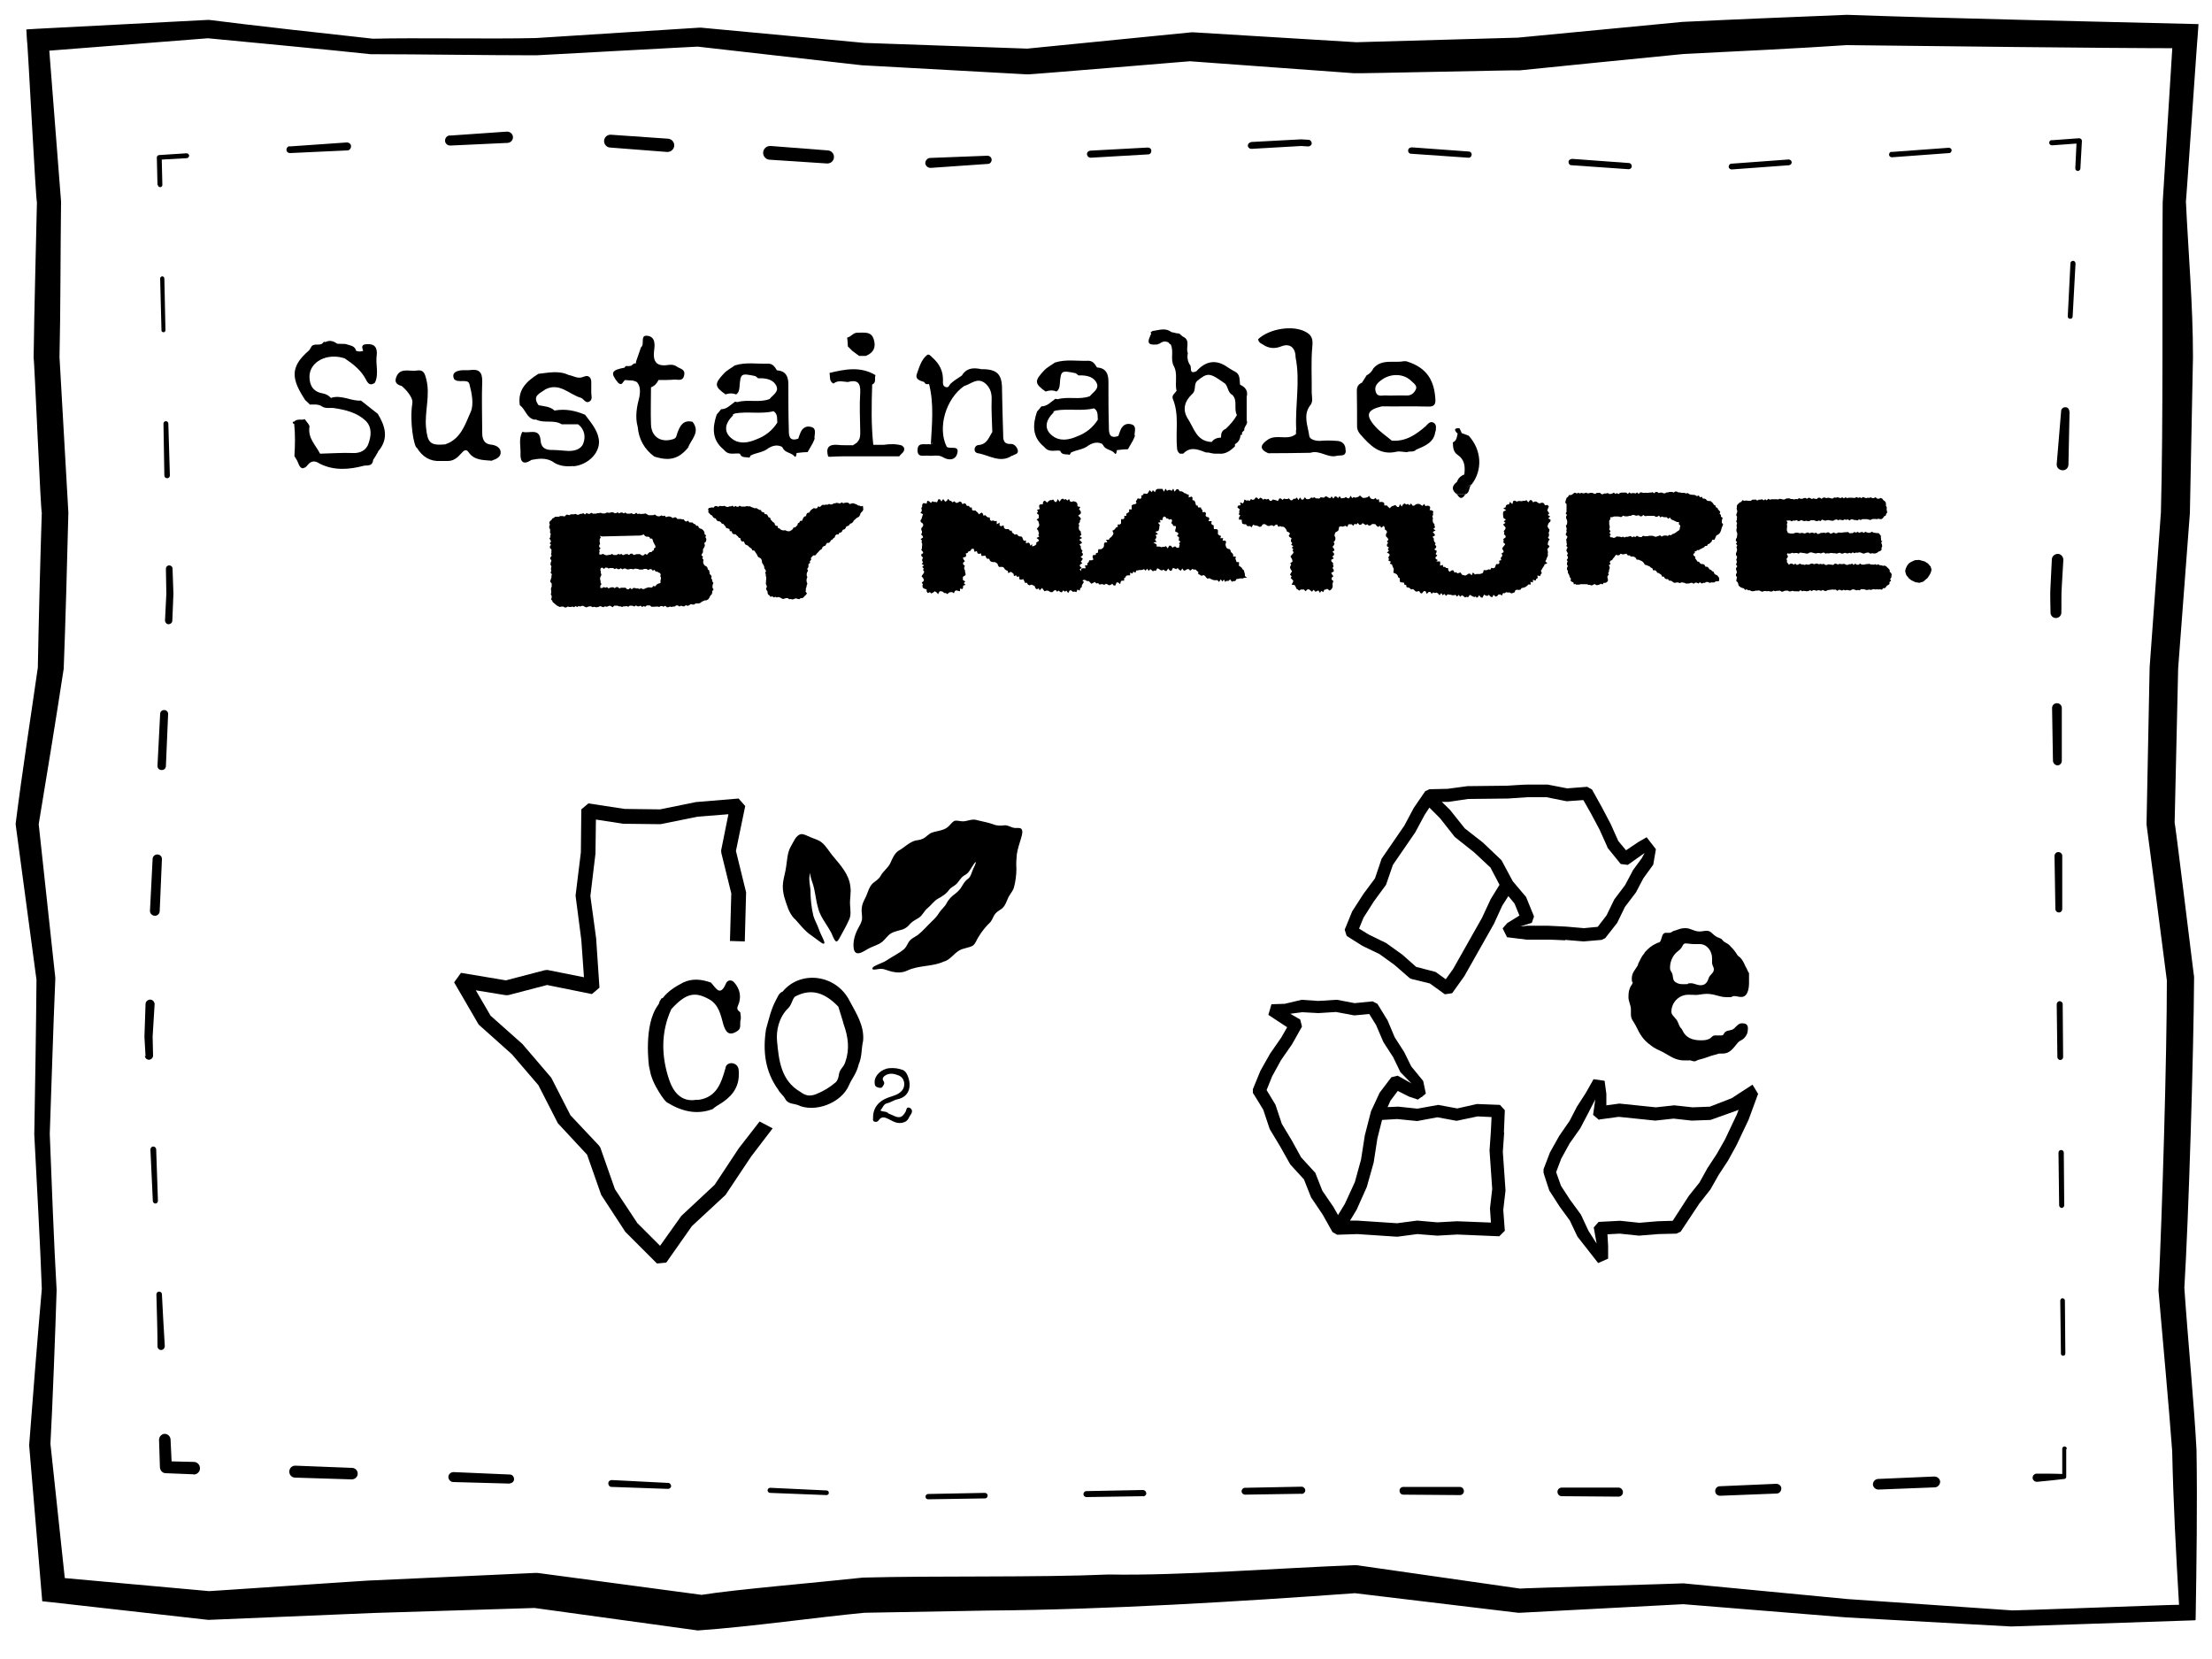 <?xml version="1.0" encoding="UTF-8"?>
<svg xmlns="http://www.w3.org/2000/svg" version="1.1" viewBox="0 0 1000 750">
  <!-- Generator: Adobe Illustrator 28.7.1, SVG Export Plug-In . SVG Version: 1.2.0 Build 142)  -->
  <g>
    <g id="Livello_1">
      <g>
        <g>
          <path d="M992.3,732.5c-.2,0-83,2.8-83.1,2.8,0,0-74.3-4.1-74.4-4.1,0,0-74.1-6-74.1-6h.6s-74.1,3.9-74.1,3.9h-.4s-.5,0-.5,0l-74.2-8.9h1.2c-54,3.9-113.2,7.5-166.9,7.9,0,0-55.6,1-55.6,1-21.3,2-51.2,6.3-75.3,8,0,0-74.1-10.2-74.1-10.2h1.4c0,0-74.1,2.3-74.1,2.3l-74.1,3.1h-.6c-.4,0-69.7-7.9-70.1-7.9,0,0-4.8-.5-4.8-.5l-.4-4.7-5.5-65.6v-.5c1.5-20,3.9-50,5.7-70.4-.6-18.1-2.4-50-3.4-69.8.4-23.5.8-47,1-70.5v.6s-9.4-70.1-9.4-70.1v-.7c2.8-22.5,7.2-50.7,10-70.4.3-17.5,1.2-52.8,1.8-70.2-.4,2.4-3.4-70.1-3.7-69.7.3-23.6,1-47.1,1.5-70.7-.4,2.1-4.2-73.1-4.5-72.8,0,0-.3-5.1-.3-5.1l5-.3,77-4h.4s.3,0,.3,0c18.6,2.4,55.5,6.5,74,8.5,19.2-.5,52.8.2,73.7-.3,0,0,73.9-4.7,73.9-4.7h.3s.4,0,.4,0l73.9,6.9,74.2,2.6h-.8c.4,0,74.1-7.4,74.5-7.4,0,0,.6,0,.6,0l74.1,4.5h-.6s74.1-2.1,74.1-2.1h-.5s74.2-7.1,74.2-7.1c24.8-1.2,49.6-2.2,74.4-3.2,40.9,1.5,117.9,3.2,158.9,4.2,0,0-.4,5.6-.4,5.6-.1-.3-5.3,76.7-5.3,74.5,1.1,23.4,3.2,46.9,3.2,70.4,0,0-1.4,70.6-1.4,70.6l-5.3,70.1-1.6,70.1c-.2-4.4,8.8,70.2,8.8,69.3,0,0,0,.4,0,.4v.4c-.2,33.8-2.5,109-4.4,139.9,1.4,21.1,4.4,52.2,5.5,73.3.4,25.7,0,51.6-.4,76.8h0ZM985.1,725.6c-1.4-23.7-2.6-46.5-3.1-69.6-1.5-20.4-4.4-51.8-6.2-72.6,1.7-35.4,3.8-105.6,3.8-141,0,0,0,.9,0,.9,0-.4-9.1-70.3-9.2-70.6,0-.4,1.4-70.4,1.4-70.9,0,0,5.1-70.1,5.1-70.1,1.1-40.9.5-99.6.8-140.1,0-.4,4.7-75,4.7-75.5,0,0,5.3,5.7,5.3,5.7-38.3,0-114.6-1-152.9-1.4-22.3,1.5-49.5,2.8-73.6,4-.3,0-73.8,7.3-74.1,7.4-.1-.2-74.2,1.5-74.4,1.3,0,0-.3,0-.3,0h-.3s-74.1-5.4-74.1-5.4c5.4-.5-74.5,6.2-73.2,5.9-.2,0-.6,0-.8,0,0,0-74.4-4.1-74.4-4.1l-74-8.4c3.1-.3-74,4-73.5,3.9-21.5,0-53.3-.5-74.6-.5-17.3-1.9-59-5.8-73.5-7.2,0,0-76.8,6-76.8,6l4.7-5.4,5.7,73.2v.2s0,.3,0,.3c-.3,22.6-.2,48.8-.7,69.8,0,0,4,70.2,4,70.2,0,.1,0,.4,0,.5-.4,17.5-1.4,52.7-2.1,70.2-3.6,23.6-7.5,47.3-11.4,70.9,0,0,0-1.5,0-1.5l7.6,70.3v.4s0,.3,0,.3c-1,23-1.7,48-2.5,69.9.8,20.5,1.9,50.3,3.1,70.6-.6,19-1.9,53.6-2.8,69.5,0,0,7,65.5,7,65.5l-5.2-5.2,69.8,6.3c-7.5.6,75.9-5.1,73.1-4.8,0,0,74.2-3.4,74.2-3.4h.7s.7,0,.7,0l74.1,9.9c14.7-2.4,50.8-5.4,72.9-7.8,32.8-.9,78.8,0,111.1-1.4,32.3.6,78.3-3,111-4.2,0,0,.7,0,.7,0h.5c0,0,74,10.6,74,10.6h-.9c.3-.2,74.2-2.3,74.5-2.4.2,0,73.9,7.1,74.2,7.1,0,0,74.1,5.1,74.1,5.1-1.4.3,75.8-2.7,75.6-2.5h0Z"/>
          <g>
            <path d="M934.1,655v12.5c.1.6-.3,1-.8,1.1h0c-4.1.5-8.3.9-12.4,1.3-1,0-1.9-.7-2-1.7s.7-1.9,1.7-2c0,0,.1,0,.2,0,4.2,0,8.3,0,12.5.2l-1,1.1v-12.5c0-.6.4-1.1,1-1.1.6,0,1.1.5,1.1,1.1Z"/>
            <path d="M874.8,672.4l-25.6,1c-1.3,0-2.4-1-2.5-2.3,0-1.3,1-2.4,2.3-2.5l25.5-1.1c1.3,0,2.5,1,2.6,2.3,0,1.3-1,2.5-2.3,2.6h0Z"/>
            <path d="M803.2,675.2l-25.6,1c-1.2,0-2.2-.9-2.2-2.1,0-1.2.9-2.2,2.1-2.2l25.5-1.1c1.2,0,2.3.9,2.3,2.1s-.9,2.3-2.1,2.3h0Z"/>
            <path d="M731.6,676.6l-25.6-.2c-1.1,0-1.9-.9-1.9-2,0-1.1.9-1.9,2-1.9h25.6c1.1,0,2,1,2,2.1,0,1.1-.9,2-2,2h0Z"/>
            <path d="M660,675.9l-25.6-.2c-1,0-1.7-.8-1.7-1.8,0-1,.8-1.7,1.7-1.7h25.6c1,0,1.8.9,1.8,1.9s-.8,1.8-1.8,1.8h0Z"/>
            <path d="M588.4,675.3l-25.5.4c-.9,0-1.6-.7-1.6-1.5,0-.9.7-1.6,1.5-1.6l25.6-.5c.9,0,1.6.7,1.7,1.6,0,.9-.7,1.6-1.6,1.7h0s0,0,0,0Z"/>
            <path d="M516.8,676.4l-25.6.4c-.8,0-1.4-.6-1.4-1.3,0-.8.6-1.4,1.3-1.4l25.6-.5c.8,0,1.4.6,1.5,1.4s-.6,1.4-1.4,1.5h0Z"/>
            <path d="M445.2,677.4l-25.6.4c-.7,0-1.2-.5-1.2-1.2,0-.6.5-1.2,1.2-1.2l25.6-.5c.7,0,1.3.5,1.3,1.2,0,.7-.5,1.3-1.2,1.3h0Z"/>
            <path d="M373.6,675.9l-25.5-1c-.6,0-1.1-.6-1.1-1.2,0-.6.6-1.1,1.2-1.1h0s25.5,1.2,25.5,1.2c.6,0,1,.5,1,1.1,0,.6-.5,1-1.1,1Z"/>
            <path d="M302.1,673.1l-25.6-.9c-.9,0-1.5-.7-1.5-1.6,0-.9.7-1.5,1.6-1.5,0,0,0,0,0,0l25.5,1.3c.7,0,1.3.7,1.3,1.4,0,.7-.7,1.3-1.4,1.3Z"/>
            <path d="M230.5,670.7l-25.6-.7c-1.2,0-2.2-1.1-2.2-2.3,0-1.2,1.1-2.2,2.3-2.2,0,0,0,0,0,0l25.5,1.1c1.1,0,1.9,1,1.9,2.1,0,1.1-1,1.9-2,1.9Z"/>
            <path d="M159,668.8l-25.6-.8c-1.5,0-2.7-1.3-2.6-2.8,0-1.5,1.3-2.7,2.8-2.6h0s25.6,1,25.6,1c1.4,0,2.6,1.3,2.5,2.7,0,1.4-1.3,2.5-2.7,2.5Z"/>
            <path d="M87.4,666.5l-12.5-.5h0c-1.4,0-2.5-1.2-2.6-2.6l-.4-12.5c0-1.4,1.1-2.6,2.5-2.7,1.4,0,2.6,1.1,2.7,2.5l.6,12.5-2.6-2.6,12.5.3c1.6,0,2.8,1.3,2.8,2.9,0,1.6-1.3,2.8-2.9,2.8,0,0,0,0,0,0Z"/>
            <path d="M71.2,608.7c0-7.8-.3-15.6-.5-23.5,0-.7.5-1.3,1.2-1.3.7,0,1.3.5,1.3,1.2.4,7.8.8,15.6,1.3,23.4,0,.9-.6,1.7-1.5,1.8s-1.7-.6-1.8-1.5c0,0,0,0,0,0Z"/>
            <path d="M69.1,543.1l-1.1-23.4c0-.7.5-1.3,1.2-1.4.7,0,1.3.5,1.4,1.2,0,0,0,0,0,0l.8,23.4c0,.6-.5,1.2-1.1,1.2-.6,0-1.2-.5-1.2-1.1Z"/>
            <path d="M65.8,477.5l-.5-8.7h0c0-.1,0-.2,0-.2l.5-14.7c0-1.1,1-2,2.1-2,1.1,0,2,1,2,2.1,0,0,0,0,0,0l-.9,14.7v-.2s.2,8.7.2,8.7c0,1-.8,1.8-1.8,1.9-1,0-1.8-.7-1.9-1.7Z"/>
            <path d="M67.8,411.7l1.2-23.4c0-1.2,1.1-2.1,2.2-2,1.2,0,2.1,1,2,2.2l-1,23.4c0,1.2-1.1,2.2-2.3,2.1s-2.2-1.1-2.1-2.3h0Z"/>
            <path d="M71.2,346.1l1.2-23.4c0-1,.9-1.8,1.9-1.7,1,0,1.8.9,1.7,1.9l-1,23.4c0,1.1-.9,1.9-2,1.8-1.1,0-1.9-.9-1.8-2h0Z"/>
            <path d="M74.6,280.5l.6-12.1h0c0,.1-.2-11.3-.2-11.3,0-.8.6-1.5,1.5-1.5.8,0,1.5.6,1.5,1.4l.4,11.4h0c0,.1-.5,12.2-.5,12.2,0,.9-.8,1.6-1.7,1.6-.9,0-1.6-.8-1.6-1.7,0,0,0,0,0,0Z"/>
            <path d="M74.3,215l-.4-23.5c0-.6.5-1.1,1.1-1.1.6,0,1.1.5,1.1,1.1l.7,23.4c0,.7-.5,1.3-1.2,1.3s-1.3-.5-1.3-1.2c0,0,0,0,0,0Z"/>
            <path d="M73,149.3l-.6-23.4c0-.5.4-.9.9-1,.5,0,.9.4,1,.9h0s.5,23.5.5,23.5c0,.5-.4.9-.9.9-.5,0-.9-.4-.9-.8Z"/>
            <path d="M71.2,83.7l-.3-12.5c0-.6.4-1,1-1.1l12.4-.8c.6,0,1.1.4,1.2,1,0,.6-.4,1.1-1,1.2h0s-12.4.7-12.4.7l1-1.1.3,12.5c0,.6-.4,1-1,1s-1-.4-1-1Z"/>
            <path d="M130.9,66.2l25.9-1.8c1,0,1.9.7,1.9,1.7s-.7,1.9-1.7,1.9c0,0,0,0,0,0l-25.9,1.2c-.9,0-1.6-.6-1.6-1.5,0-.8.6-1.6,1.4-1.6Z"/>
            <path d="M203.3,61.3l25.9-1.8c1.4,0,2.6,1,2.7,2.4s-1,2.6-2.4,2.7c0,0,0,0,0,0l-25.9,1.2c-1.3,0-2.4-.9-2.4-2.2,0-1.3.9-2.3,2.2-2.4Z"/>
            <path d="M276.1,60.9l25.9,1.8c1.7.1,2.9,1.6,2.8,3.2s-1.6,2.9-3.2,2.8h0s-25.8-2-25.8-2c-1.6-.1-2.8-1.5-2.7-3.1.1-1.6,1.5-2.8,3.1-2.7Z"/>
            <path d="M348.5,66l25.8,2c1.6.1,2.9,1.6,2.7,3.2-.1,1.6-1.5,2.8-3.2,2.7l-25.9-1.7c-1.7-.1-3-1.6-2.9-3.3.1-1.7,1.6-3,3.3-2.9,0,0,0,0,0,0Z"/>
            <path d="M420.5,71.4l25.9-1c1,0,1.9.8,1.9,1.8,0,1-.7,1.9-1.7,1.9l-25.9,1.8c-1.2,0-2.3-.9-2.4-2.1,0-1.2.9-2.3,2.1-2.4,0,0,0,0,0,0Z"/>
            <path d="M493,68.1l25.9-1.4c.9,0,1.6.6,1.6,1.5s-.6,1.6-1.5,1.6l-25.9,1.5c-.9,0-1.6-.6-1.7-1.5s.6-1.6,1.5-1.7h0Z"/>
            <path d="M565.5,64.2l22.6-1.2h.2s3.3.2,3.3.2c.8,0,1.4.8,1.4,1.6s-.8,1.4-1.6,1.4l-3.3-.2h.2s-22.6,1.3-22.6,1.3c-.8,0-1.5-.6-1.6-1.4,0-.8.6-1.5,1.4-1.6h0Z"/>
            <path d="M638.1,66.6l25.9,1.9c.8,0,1.4.7,1.3,1.5s-.7,1.4-1.5,1.3l-25.9-1.8c-.8,0-1.4-.7-1.3-1.5,0-.8.7-1.4,1.5-1.3h0Z"/>
            <path d="M710.5,71.8l25.9,1.9c.7,0,1.3.7,1.3,1.5,0,.7-.7,1.3-1.4,1.3l-25.9-1.8c-.8,0-1.3-.7-1.3-1.5,0-.8.7-1.3,1.5-1.3h0Z"/>
            <path d="M782.7,74l25.9-1.9c.7,0,1.3.5,1.4,1.2,0,.7-.5,1.3-1.2,1.4l-25.9,1.9c-.7,0-1.4-.5-1.4-1.2,0-.7.5-1.4,1.2-1.4h0Z"/>
            <path d="M855.1,68.7l25.9-1.9c.7,0,1.3.5,1.3,1.1,0,.7-.5,1.3-1.1,1.3l-25.9,1.9c-.7,0-1.3-.5-1.3-1.2,0-.7.5-1.3,1.2-1.3h0Z"/>
            <path d="M927.5,63.4l12.4-.9c.6,0,1.2.4,1.3,1.1h0c0,.1-.7,12.6-.7,12.6,0,.6-.6,1.1-1.2,1.1-.6,0-1.1-.6-1.1-1.2l.6-12.5,1.3,1.2-12.4.9c-.7,0-1.2-.4-1.3-1.1,0-.7.4-1.2,1.1-1.3h0Z"/>
            <path d="M938.3,119.2l-1.3,23.9c0,.6-.5,1.1-1.2,1-.6,0-1.1-.5-1-1.2l1.2-23.9c0-.6.6-1.1,1.2-1.1.6,0,1.1.6,1.1,1.2h0Z"/>
            <path d="M935.6,186.1l-.5,23.9c0,1.5-1.2,2.7-2.7,2.6s-2.7-1.2-2.6-2.7c0,0,0-.1,0-.2l2-23.9c0-1,1-1.8,2-1.7,1,0,1.7.9,1.7,1.9Z"/>
            <path d="M932.8,253.1l-.7,11.9c-.3,4-.1,7.9-.2,11.9h0c0,1.4-1.1,2.5-2.5,2.5-1.3,0-2.4-1.1-2.4-2.4,0-4-.3-8.1,0-12.1l.6-12c0-1.4,1.3-2.5,2.7-2.5,1.4,0,2.5,1.3,2.5,2.7,0,0,0,0,0,0Z"/>
            <path d="M932.1,320v23.9c0,1.1-.8,2.1-1.9,2.1-1.1,0-2-.9-2.1-2l-.4-23.9c0-1.2.9-2.2,2.2-2.2,1.2,0,2.2.9,2.2,2.2,0,0,0,0,0,0Z"/>
            <path d="M932.3,387v23.9c0,.9-.6,1.6-1.5,1.6-.9,0-1.6-.7-1.6-1.6l-.4-23.9c0-1,.8-1.8,1.7-1.8,1,0,1.8.8,1.8,1.7,0,0,0,0,0,0Z"/>
            <path d="M932.5,454l.2,23.9c0,.7-.6,1.3-1.3,1.3-.7,0-1.3-.6-1.3-1.3l-.3-23.9c0-.7.6-1.4,1.3-1.4.7,0,1.4.6,1.4,1.3h0Z"/>
            <path d="M933,521l.2,23.9c0,.6-.5,1.1-1.1,1.2-.6,0-1.1-.5-1.2-1.1l-.3-23.9c0-.7.5-1.2,1.2-1.2.7,0,1.2.5,1.2,1.2h0Z"/>
            <path d="M933.5,588l.2,23.9c0,.6-.4,1-1,1s-1-.4-1-1l-.3-23.9c0-.6.5-1.1,1-1.1s1.1.5,1.1,1h0Z"/>
          </g>
        </g>
        <g>
          <g>
            <path d="M461.6,374.6c-.8-.5-1.9-.2-2.9-.3-1.7-.2-2.9-1.3-4.5-1.2-1.8.2-3.5.3-5.3-.5-2.3-.8-4.7-1.2-7.1-1.8-2.1-.8-4.3.4-6.2.5-1.2.1-2.5-.4-3.7-.3-1.1.2-1.8,1.3-2.7,2.2-2,2.3-5.2,2.3-7.9,3.2-1.6.6-2.7,2.2-4.2,2.8-1,.5-2.2.6-3.3.8-2.9.8-5,3.2-7.6,4.6-1.9,1.3-2.8,3.6-3.7,5.6-1.1,2.3-3.2,3.5-4.4,5.8-.8,1.4-2.1,2.2-3.4,3.2-2,1.8-2.4,4.7-3.6,6.9-.7,1.4-1.4,2.8-1.5,4.3-.3,1.8.4,3.9,0,5.7-.3,1.1-.9,2.3-1.5,3.3-1.6,2.9-2.7,6.4-2.1,9.7.9,3.8,4.6.8,6.7-.3,2-1.1,4.4-1.6,6.1-3,1.5-1.2,2.4-2.9,4.1-3.9,1.2-.7,2.7-1,4-1.4,2-.4,3.4-1.4,4.6-2.9,1.1-1.2,2.5-1.8,3.9-2.7,1.7-1.1,2.5-3.3,4-4.4,1.8-1.5,2.6-3,4.6-4.2,2.2-1.2,3.9-2.3,5.2-4.2.7-.9,2.3-1.6,3.1-2.4,1.3-1.2,2-3,3.6-3.9.7-.4,1.4-.9,2-1.6.9-1.2,1.7-2.7,2.5-3.8,1.5-2,.4.9-.3,2.1-.8,1.6-1.1,3.8-2.5,4.8-1.9,1.3-2.5,3.4-3.9,5-.5.6-1.1,1.1-1.7,1.6-1.7,1.2-3.2,2.7-4.1,4.5-.9,1.7-2.3,2.6-3.3,4.2-.9,1.5-2.1,2.8-3.4,4-2.1,2-4.1,4.4-6.3,6.1-1.6,1.1-3.1,1.6-4.1,3.2-.6,1-1.1,2.2-2,3.1-2.2,1.9-5,3.2-7.4,4.8-1.8,1.3-4.1,1.9-6.1,3-.8.5-1.2,1.1-.8,1.4,1.1.4,2.6-.3,3.8-.2,1.7,0,3.4,1,5.1,1.3,2.2.5,4.6.5,6.7-.5,5.2-2.5,11.2-1.7,16.3-4,3.1-.7,4.7-3.7,7.4-5.2,1.8-1,4.3-1.1,6-2.1,1.3-1,1.7-2.7,2.6-4,1.5-2.5,3.3-4.7,5.4-6.7,1-1.3,1.3-2.9,2.5-4.1.9-1,2.4-1.5,3.3-2.6,1.4-1.6,1.7-3.8,2.9-5.5.6-1,1.4-2,1.8-3.1.8-2.9,1.2-5.9,1.2-8.9-.2-2.2,0-4.3.2-6.5.4-2.6,1.3-5,2-7.5.3-1.2.9-2.9,0-3.9h0Z"/>
            <path d="M359.3,415.4c2.4,2.6,4.5,5.5,7.5,7.5,1.2.9,2.5,1.8,3.7,2.7.8.6,2.6,2,2.1,0-.7-1.8-1.8-3.7-2.4-5.5-.7-2.1-1.9-4-2.5-6.1-.9-3.8-1.3-7.7-1.3-11.6-.2-2.3-.8-4.3-.4-6.5,0-.4.1-.8.2-1.3.1,1.8.9,3.9,1.4,5.4,1,3.4,1.2,6.9,2.2,10.3.9,4,3.7,7.2,5.6,10.7.7.8,1.9,5.4,3.1,4.5.6-.5,1-1.4,1.4-2.1,1.3-2.5,2.8-4.9,3.9-7.5,1.1-2.2.6-4.5.5-6.8-.2-2.8.6-5.7.1-8.5-.6-5.3-4.3-9.3-7.6-13.3-1.9-2.1-3.2-4.8-5.4-6.5-1.5-1.2-3.4-1.6-5.2-2.4-1.3-.5-2.6-1.4-4-1.3h-.1c-2.4.5-3.4,3.7-4.6,5.6-1.6,2.8-1.6,6-2.1,9.1-.3,2.4-1.1,4.8-1.4,7.2-.3,2.2,0,4.5.6,6.7,1.1,3.4,2,7,4.5,9.6Z"/>
            <polygon points="334 519.1 323.1 535.6 308 549.7 298.4 563.2 288.1 552.9 278 537.6 271.4 518.8 270.8 517.9 257.9 504.2 249.2 487.2 236.2 472 221.8 459.2 215.1 447.7 228.6 449.9 229.7 449.9 247.3 445.3 267.6 449.4 271 446.5 269.5 424.2 266.9 405.1 269.2 385.9 269.4 370.5 281.7 372.4 298.6 372.6 315.4 369.2 329.3 368.1 326 384.5 326.1 385.6 330.6 403.9 330 425.4 336.7 425.6 337.3 403.4 332.7 384.7 336.9 364.4 333.9 361 314.6 362.6 298.4 365.9 282.4 365.7 266 363.2 262.8 365.9 262.6 385.3 260.2 404.9 262.8 424.9 264 441.8 247.5 438.5 246.3 438.6 228.7 443.2 208.4 439.8 205.3 444.1 216.4 463.2 231.4 476.6 243.4 490.6 252.2 507.8 265.4 522 271.8 540.2 282.7 556.9 297 571.2 301.2 570.8 312.8 554.3 328 540.2 339.6 522.8 349.3 510.1 343.4 507 334 519.1"/>
            <path d="M299.6,451.2c2.4-3.1,5.7-5.2,9.2-7,4.2-2,8.4-1.5,12.6,0,2.2,2.3,4.1,6.7,6.8.4.6-1.4,2.1-1.9,3.5-.7h0c3,3.2,3.6,7.1,1.9,10.8-.8,1.8.3,2.2,1.1,3v.2c0,.6.5,2.5,0,3.5-.2,1.8.4,3.5-1.2,4.6-3.8,2.6-5.4.8-6.5-2.9-1.2-4.3-2-8.9-6.5-11.4-6.5-3.6-10.5-2.6-17,4.5-4.9,10.6-4.5,21.7-.9,32.2,1.6,4.7,5.1,10,12.1,8.8h1.2c8.2-1.2,10.2-7.8,12.1-14.4.1-1.7,2.2-2.8,4.2-1.8,1.9,1,1.8,2.8,1.8,4.8,0,6.3-3.7,10.4-8.7,13.4-1.1.7-2.2,1.3-3.1,2.2-7.5,2.8-14.3.9-20.8-3.1-1.5-1.3-3.5-4.5-4.8-6.9-1-1.8-1.8-3.7-2.4-5.7l-.8-3.7s-2.6-18.4,4-27.5c.1-.3.5-.5.6-1.2s1.1-2,1.1-2Z"/>
            <path d="M354.9,496.6c1.1,2.5,3.5,2.2,5.6,2.9,7.6,3.7,19.9-.6,23.4-9.1,1.2-2.8,3.3-5,4.3-9.2,1.6-3.8,1.1-6.7,2-10.7.6-6.9-3.2-12.5-6.1-18-6.1-12.1-22.3-14-30.3-4.2-1.7.6-2.1,2.2-2.9,3.6-2.3,4.2-3.3,8.8-4.6,13.4-1.5,9.8-.5,19,5.5,27.3.7,1.5,2.4,2.6,3.1,4.1h0ZM380.7,482.7c-1.1,1.4-1.3,2-1.6,3.9-.3,1.7-1.2,2.6-1.2,2.6-2.8,2.4-5.6,4.1-9.1,5.5-3,1.1-4.8.5-7-1.1-8.8-5.1-9.7-14.4-10.5-22.8-.5-4.8.8-10.9,5-15,1.6-1.5,1.7-3.7,3-5.2,7.9-4.3,14.1-1.3,19.7,4.5.7,2.2,1.4,4.5,2.1,6.8,0,.3.2.7.3,1.1,2,5.6,2.8,11.3.8,16.9,0,0-.3,1.4-1.5,2.8Z"/>
            <path d="M411.2,500.8c-1.5-.6-1.4,1.1-1.8,1.8-1.5,2.6-2.8,3.1-5.6,1.7-.7-.3-1.4-.6-2.1-.9-1-1.2-2.6-.6-3.7-1.4,1.1-1.1,1.3-2.9,3.2-3.3,1.5-.3,2.9-1.4,4.4-1.7,6.3-1.3,6.6-7.2,4.3-11.6-.4-.7-1-1.4-1.8-1.7-1.9-.7-3.9-1-6-.8-3.6.3-6.8,3.3-6.7,6.4,0,1,.2,1.9,1.2,2.2.7.3,1.8.5,2.2,0,.4-.8,1.5-1.5.6-2.8-.8-1.2,0-2.1,1.3-2.8,2-.9,3.8-.4,5.6.3,2.7,1.1,3.3,4.7,1.4,6.9-1.7,1.9-4,2.3-6.2,3.1-4.2,1.5-6.9,4.6-6.8,9.2,0,.6-.3,1.4.7,1.7.7.2,1.4,0,1.8-.6,1.3-1.9,2.7-1.5,4.5-.6,2.2,1.1,4.2,2.5,7.1,1.4,1.9-.7,2-2.2,2.9-3.4.9-1.2.8-2.5-.5-3.1Z"/>
          </g>
          <g>
            <path d="M743.5,430.8c-1.6,1.8-2,3.2-3,5.1v.4c-1.4,2.3-2.8,3.5-2.8,6.1s.4,1,.4,1.5c0,1.1-.7,1.5-1.1,2.4-.7,1.6-.8,2.7-.8,4.6s1.1,3.4,1.1,5.5v2.2c0,2.2,1.2,3.1,2.2,5.1,1.9,3.9,3.2,6.3,6.8,8.9,1.9,1.5,3.2,1.9,5.4,3,3.7,2,5.7,3.8,9.9,3.8s1.2-.1,2-.1,1.5.5,2.4.5,1.3-.7,2.3-.8c3-.7,4.5-1.6,7.5-2.3.5,0,.8-.4,1.5-.4h1.5c3.3,0,4.7-2.4,6.9-5,.8-.9,1.6-.9,2.6-1.8,1.4-1.4,1.9-2.7,1.9-4.6s-1.2-2.3-2.7-2.3-2.3,1.2-3.5,2.3c-1.2,1.1-2.6.7-3.9,1.5-.8.5-.8,1.7-1.8,1.7h-3c-1.1,0-1.4.8-2.3,1.4-1.3.7-2.4.8-4.1.8-3.7,0-6.8-1.1-8.3-4.5-.3-.7-.7-1-1.1-1.5-.8-1.5-.9-2.6-2-3.8-.8-1.1-1.9-1.8-1.9-3.1,0-4.2,3.4-7.7,7.6-7.7s2.2.1,3.5.1,3-.5,4.9-.5c3.7,0,5.5,1.5,9.1,1.5h1.6c.7,0,.9-.5,1.5-.5,1.4,0,2,.4,3.4.4,2.8,0,3.5-3.5,3.5-6.4v-4.2c0-.4-.3-.5-.4-.8-.5-1.1-.8-1.8-1.4-2.8l-.3-.7c-.7-1.5-1.5-2.8-3-3.8-1.1-1.8-1.9-2.8-3.4-4.3-1.1-1.4-2.5-1.4-3.5-2.7-.8-1.1-2-.9-3.1-1.8-1.5-.9-2.2-2.4-3.9-2.4s-2,.3-3.4.3c-2.6,0-3.8-1.5-6.4-1.5s-3.3.8-5.4,1.3c-.7.3-1,.8-1.8.8h-1.6c-1.9,0-1.6,2.4-2.6,4-.4.5-1,.4-1.5.7-2.4,1.1-3.7,2.2-5.5,4.2ZM755.1,435.9c.3-1.6.8-3,2-4.5.9-1.2,2-1.5,3-2.9.6-.8.8-2,1.9-2s2.3.3,3.8.3h2.6c3.3,0,5.6,3.1,5.6,6.5v1.9c0,.3,0,.5.1.7.1.8.7,1.3.7,2.3,0,1.8-1.8,2.3-2.4,4.1-.5,1.8-1.6,3.1-3.5,3.1s-2.8-.9-4.6-.9-.9.4-1.5.4c-2,0-3.4.3-5.2-.8-1.4-.8-1.2-2.2-1.5-3.6-.3-1.1-1.1-1.6-1.1-2.7s0-1.2.1-1.7Z"/>
            <path d="M679.9,511.8l.4-9.9-2.2-2.4-10.4-.4-8.9,2-8.6-1.6-9.4,1.7-8.6-.9h-.3s-4.6.2-4.6.2l1.3-2.9,3.3-4.4,5.2,2.6,3.9,1.3,1.5-1.1h.2c0-.1,1.9-1.6,1.9-1.6l-1.2-5.7-5.4-6.6-3.2-6.5-4.3-6.7-3.2-7.6-4.6-7.5-2.2-1.1-8.1.8-7.9-1.5h-.6s-7.9.5-7.9.5l-7.6-.5-7.6,1.8-6,.2-1.4,4.8,8.5,5.6-2.7,4.7-5,7.2-4.4,7.8-3.4,8.3v1.7c.1,0,4.7,7.6,4.7,7.6l2.9,8.7,4.8,8,4.5,8,6.2,6.8,3.2,8.1,5.2,7.7,4.5,8,2.1,1.2,9.1-.3,18.1,1.2,9-1.2,8.9.7h.3s8.9-.5,8.9-.5l19,.8,2.5-2.5-.7-9.4,1-8.7v-.3s-1.2-17.3-1.2-17.3l.6-8.6ZM594.6,530.2l-6.4-7-4.3-7.8-4.4-7.3-2.9-8.7-4-6.6,2.5-6.2,4-7.3,5-7.2,4.5-8-.8-3.2-4.5-2.6,5.4-.7,7.3.4,8-.5,8,1.5h.7s6.3-.6,6.3-.6l3.1,5,3.3,7.7,4.4,6.8,3.3,6.8,5,5.1-6.2-3.5-2.9.7-5.3,7-3.9,8.4-2.8,10.9-1.7,10.9-2.8,10.2-4.5,9.8-3.1,5.1-2.1-3.7-5-7.3-3.3-8.4ZM674,552.7l-15.3-.6-8.9.5-9.1-.8-9.1,1.2-18.2-1.2h-3.1c0,.1,3-4.9,3-4.9l4.6-10.3,3.1-11,1.7-11,2.1-8.3,6.8-.4,9.1.9,9.1-1.7,8.7,1.6,9.5-2,6.3.3-.3,6.3-.6,8.7v.3s1.2,17.2,1.2,17.2l-1,8.7v.3s.4,5.9.4,5.9Z"/>
            <path d="M707.5,424.9l8.4.7,8.2-.7,1.6-.8,5.4-6.9,3.5-7.2,5-6.6,3.3-6.3,4.5-6.2,1.2-7-4.2-5.4-3.8,2.2-5.5,3.7-3.5-4.2-3.4-7.6-4.1-7.8-4.4-7.9-2.2-1.2-9,.7-8.8-1.7h-9.3c0-.1-9,.5-9,.5l-18,.2-8.9,1.2-8.3.2-1.9.9-5.2,7.6-4.2,7.9-10.3,15-3,8.9-5.2,7-5.1,7.9-3.4,8.3.9,2.8,7.1,4.5,7.7,3.7,6.8,4.9,6.9,6,.9.4,8.2,2,6.8,4.9,3.3-.5,5.5-7.7,13.4-23.7,3.7-8.1,2.8-4.4,2.8,3.4,2.2,5.4-5.5,3.4-2.1,2.4,2,4,8.9,1.1h9.4c0-.1,8,.3,8,.3ZM726.6,383.1l6.1,7.5,3.2.4,7.6-5.4-1.3,2.4-3.9,5.3-3.6,6.8-4.9,6.5-3.5,7.2-4,5.2-6.2.6-8.1-.7-8.3-.4h-9.4c0,.1-3,.3-3,.3l5.2-1.6,1-2.9-3.6-8.8-6-7.1-5.1-9.5-8.4-8-8.2-6.4-6.7-8.4-3.7-3.6h3.1c0,0,8.8-1.3,8.8-1.3l18-.2,8.9-.6h8.5c0,0,9,1.8,9,1.8h.6s7.1-.5,7.1-.5l3.3,5.8,4,7.5,3.6,8ZM666.4,385.3l7.4,6.9,4.1,7.8-4,6.5-3.9,8.4-13.1,23.2-3.3,4.6-4.6-3.3-8.8-2.3-6.2-5.5-7.4-5.3-7.8-3.8-4.4-2.7,2-4.9,4.7-7.4,5.5-7.5,3.1-9,10.1-14.7,4.3-8,2.1-3.2,4.8,4.8,6.7,8.5,8.7,6.9Z"/>
            <path d="M792.2,490.4l-9.4,6.1-9.8,3.8-7.8.3-8.3-.9-8.3.9-16.5-1.7-5.9.8v-5.2c0,0-.8-5.9-.8-5.9l-5-.7-3.5,6.2-4,6.2-3.3,6.4-4.7,6.8-4.2,7.5-2.9,7.6v1.5c-.1,0,2.6,8.1,2.6,8.1l4.7,7.3,4.6,6.3,3.4,7.2,9.4,12,4.5-2v-5.7s-.3-5.3-.3-5.3l5.5-.3,8.6.9h.3s8.6-.7,8.6-.7l8.2-.2,1.9-.9,8.5-12.8,4.9-6.2,3.8-6.7,4.2-6.4,3.8-6.9,5.5-11.6,4.3-11.7-2.5-4.1ZM723,506.1l8.8-1.2,16.5,1.7,8.3-.9,8.1.9h.3s8.3-.3,8.3-.3l12.3-4.4.4-.2-.8,2.1-5.4,11.4-3.7,6.5-4.2,6.4-3.6,6.5-4.8,6-7.3,11.3-6.8.2-8.3.7-8.5-.9h-.4s-9.5.5-9.5.5l-2.2,2.5,1.3,7.3-3.7-5.8-3.4-7.3-4.9-6.7-4.1-6.3-2.2-6.2,2.3-6.1,3.8-6.9,4.8-6.8,3.4-6.5,3.4-6.6-1,7,2.7,2.3Z"/>
          </g>
        </g>
        <g>
          <g>
            <path d="M171,204.1c-.7,1.3-1.5,2.6-2.3,3.8-.2,2.7-2.2,2.5-4,2.6-6.8,1.8-13.6,2.4-20.2-.9-2-1.4-3.8-1.4-5.4.6-.4.5-.7.8-1.1,1.1-.4.1-.7.3-1,.4-.9,0-1.6-.7-2.2-2.4-.4-1.1-1.1-2.1-1.7-3.1.3-4.9.4-9.7-.1-14.6-.9-.1-.9-1.1,0-1,1.4-1.5,3.2-.5,4.8-1.1.7,1.2,2.2,2.5,2.1,3.4-.8,5.2,2.8,8.3,4.8,12.2,4.9-.1,9.8-.5,14.8-.3,3.6.2,6.2-1.5,7.1-4.3,1.1-3.2,1.8-7.2-1.3-10.3-4-3.7-9-4.9-14.2-5.7-1.8-.3-3.9.4-5.6-.8-1.7-1.1-3.5-.8-5.4-.8-.7-.7-1.4-1.4-2.1-2-6.2-9.4-7.1-14.9,1.5-22.3.6-.5.9-1.4,1.4-2.1,1.5-1.6,4.1.3,5.4-1.9h.5c0,0,.4,0,.4,0,2-1,3.7-.3,5.3.8,1.2,0,2.5.1,3.7.1,1.8.7,4.2.6,4.8,3.1,1.1.4,2.1.4,3.2,0-.7-1.7-.8-2.9,1.5-3,3.6-.3,5,1.5,4.6,5-.6,4.1,1.1,8.4-.8,12.4-2,1.6-3.2.4-4-1.3-2.2-4.3-5.8-7.1-9.7-9.7-7.9-2.6-15.8,1.5-15.9,8.2,0,4.3,1.9,7,6.2,7.7,1.5.3,2.6,1,3.5,2,4.7-1.6,9,1.5,13.6,1.2h0c2.5,2,5.1,4,7.6,6h0c3.4,5.6,5.1,11.3.1,17ZM146.7,154.3c-.1.2-.3.4-.4.5.1-.4.3-.5.4-.5Z"/>
            <path d="M222.5,208.3c-3.9-.4-8,0-10.7-3.9-1.2-1.8-2.4-.4-3.3.6-1.7,1.9-3.4,3.4-6.1,3.4-1,0-2.1,0-3.2,0-4.8.3-8.2-1.9-10.7-5.9-1.4-.4-3.4-12-2.1-20.1h0q0-.1,0-.1c.6-3.2-4.7-7.8-4.8-7.8-2.2-.6-3.2-1.6-2.6-3.6,1.6-5.1,6.1-2.8,9.5-3.4,2.9-.4,3.5,1.1,4.2,3.9,1.9,7.4-.8,14.6-.1,21.9.7,6.8,1.8,8.2,8.6,7.6,7.1-2.3,9.1-9.1,11.6-14.7,1.5-3.4.5-8.5-.6-12.6-.7-2.6-4.9-.2-6.9-2.2-1.2-2.6.6-3.5,2.5-3.9,1.5-.3,3.2,0,4.7-.2,4.1-.6,5.6,1,5.5,5.2-.3,7.7,0,15.4,0,23.2,0,2.8.9,5,3.9,5.3,2.1.2,4,1.1,4.4,3,.4,2.5-1.8,3.5-3.9,4.2ZM208.4,165.2h0s0,0,0,0h0Z"/>
            <path d="M259.1,210.7c-3.4.3-6.6,0-9.4-2.1-3-1.7-6.3-1.3-9.4-.7h0c-3.3,2.2-5.1,1.4-5-2.6.2-3.4-1-6.9.9-10.1,2.9,1,7.8-2.1,8.2,4,.2,2.7,1.6,4,4.3,4.2,2.4,0,4.9.2,7.2.4,3.2.3,6.5-.4,7.7-3.1,1.2-2.9.9-6.5-2.3-8.9-2.5,0-4.9,0-7.4,0-3.5-2.2-7.9-.3-11.5-2.1h0c-.3-.1-.6,0-.9,0-3.5-.8-3.9-4.7-6.5-6.5-1.1-7,3.1-10.9,8.4-14.2,4.6-.5,9.2-1.6,13.6.5,2.3.4,4.2,2,6.9.8,2.3-1,3.6.5,3.4,3.1,0,1.2,0,2.4,0,3.7-.1,1.5.8,3.4-.8,4.4-1.8,1.1-2.6-1.3-4-1.7-5.2-1.5-9.5-7-15.9-3.8-2.4,1.8-6.3,2.9-3.1,7.2h0c2.5.5,5.1.5,7.2,2.4,4.8-.9,9.3,0,13.8,1.9,2.4,3.2,5.3,6.5,6.1,10.5,1.4,6.1-4.5,12.2-11.4,12.8Z"/>
            <path d="M311.3,202.3v-.2c-4.4,5.4-8.6,6.5-15.5,4.3-4.5-3.3-7-7.8-7.5-13.4-1.3-4.6-.4-9.2.8-13.8.3-2.2.5-4.5-1.1-6.4-1.6-1.1-3.5-.7-5.4-1-1,.5-1.3,3-3.2,1.2-3.6-4.4-3.1-5.7,3-6.8.2-.5.5-.9,1.2-.7.6,0,1.2,0,1.8-.2.4-.4.9-.7,1.3-1,.2,0,.5,0,.8,0,0-.4,0-.7.1-1,.6-1.8,1.2-3.5,1.8-5.2.1-.4.2-.7.4-1.1,1.8-1.4-.6-5.6,2.8-5.2,3.7.4,3.5,3.9,3.1,6.7-.6,5,1.1,7.3,6.3,6.5,1.3-.2,2.7-.2,4.1.8,1.5,1,3.8,1.1,3.2,3.9-.6,2.7-2.6,1.9-4.2,1.9-2.4.2-4.9.2-7.4.2-.7,1.5-1.8,2.7-3.4,3.3h0c0,5.6-.2,11.2,0,16.8.2,5.7,4.6,8.4,10.1,6.6,1.5-.5,1.4-1.6,1.8-2.7,1.1-3,2.5-6.2,6.9-5.1,3.6,4.6-.5,7.8-2,11.5ZM287.3,165.9c-.6,0-1.1-.4-1.7-.6.6.2,1.1.5,1.7.6Z"/>
            <path d="M368.3,198c0,.7-.6,1.6-.9,2.4-.8,1.3-1.5,2.7-2.3,4h0c-1.7,0-3.3.2-5,.4,0,.5-.1,1-.3,1.5-.1,0-.3.2-.4.2,0,0,0,0-.1,0-1.3-2-4.4-1.6-5.4-4-.2,0-.3-.2-.2-.4-2.2-1.2-4.3-.7-6.3.5-2.4,2-5.6,2-8.2,3.4,0,.3-.2.6-.4.9-1.5-.4-3.6.3-4.3-1.8-2.1-.4-4.6.7-6.5-1-.4-.4-.7-.7-1-1-5.3-4.4-4.9-10-3-15.7.7-.8,1.4-1.6,2-2.4,2.7,0,4.2-2,6.3-3.4.3,0,.7.1,1,.2,4.8-1.4,9.9.4,14.6-1.4,1.4-1.8,4.3-3.2,3.1-5.9-1.2-2.6-3.9-3.4-6.8-3.5-.5,0-1,0-1.5,0-.4-.4-.8-.7-1.3-1-6.5-1.3-6.6-1.3-7.1,5.1-.1,1.3-.4,2.4-1.5,3.2-1.6-.6-3.2-.6-4.8,0-5.1-3.6-5.1-4.8-.7-9.5,1.5-1.6,3.3-2.4,4.9-3.6,5-1.6,10.1-.6,15.1-.8,2.1,0,3,1.5,3.9,3,4,.3,5.2,2.7,5.2,6.3,0,6.8,0,13.6.2,20.4,0,2.6,0,5.7,4.3,4.2.2-.7.4-1.3.7-2,.8-2.5,2.5-4,5.1-3.3,2.6.7,1.5,3.1,1.5,5ZM351.4,191c-.2-1.8.3-3.8-1.7-5.1h0c-5.7,1.4-11.6,0-17.4,1-.2.2-.5.3-.9.3,0,.3,0,.6-.1.7-3.9,3.8-4.1,7.7-.3,10.5,3.3,2.5,7.3,1.8,11,.2,4-1.5,7.2-4,9.5-7.7ZM334.2,177.6c-.3.3-.7.5-1.3.7.5-.2.9-.4,1.3-.7ZM368.9,203h0s0,0,0,0h0Z"/>
            <path d="M406.6,206.3c-8.6,0-17.1,0-25.7,0-1.9,0-3.8.1-5.7.2h0c0,0,0,0,0,0h-.4c0-.1-.4-.1-.4-.1-1.1-3.7,0-5.6,4.1-5.3,2.4.3,4.8.1,7.1.2.6-.4,1.2-.8,1.8-1.2.1-.2.1-.2.3-.4,1.2-1.3,1.2-2.8,1.2-4.4-.1-6-.4-12,0-18,.2-4.5-1.6-5.7-5.6-4.6-2.1-.1-4.4-1-6.5.7-2.1-1-1.4-3.2-1.8-4.8,7-1.7,14-3.1,20.8,1-.6,1.4.5,3.3-1.4,4.2q0,0-.1,0c-.3,9.1-.5,18.2.5,27.3,1.5,0,3.1,0,4.6,0,2.8-.4,5.6-.5,8.3.3.3.2.6.5.9.8.8,2-1.2,2.8-2,4ZM383.3,156.6c0-1.3-.2-2.6-.3-4,1.8-.3,2.6-2.2,4.6-2.2,2.9.1,6.3-.8,7.4,3,1.1,3.4,0,6.1-3.6,7.5-1,0-2,0-3,0-1-.7-2-1.5-3-2.2-.7-.7-1.5-1.5-2.2-2.2Z"/>
            <path d="M457.5,206c-5.4,3.6-10.4-.3-15.4-1.1-2.3-.4-1.8-3.5.2-3.7,4-.3,4.7-3.5,6.3-5.9-.1-4.9-.5-9.8-.3-14.6.1-3-.6-5.4-2.9-7.4-3.6-2.9-6.3.3-9.5,1.2-8.3,5.7-12.2,18.9-7.9,27.5,1.6,1.2,5.7-.9,4.8,2.8-.7,3.2-3.8,3.6-6.7,1.8-2.1-1.2-4.4-.3-6.6-.6-1.8-.2-4.7,1-4.7-2.4,0-3.8,3-2.5,5-2.8.4,0,.7.1,1,.1.5-.2.8-.5.9-1-.2.4-.5.7-.9,1,.5-9.1,1.5-18.3-.8-27.3-.9.2-1.7.2-2.2-.9-1.8-.6-4.2-1.1-3.3-3.7,1.1-3,1.9-6.3,4.6-8.5.9-.7,1.8.6,2.6,1.3,3,2.7,4.7,6,4.6,10.1,0,1.2-.3,2.6,1.3,3.1,1.4.4,1.5-1,2.2-1.6,1.5-1.4,3.4-2.5,5-3.6,1.9-3.2,4.7-3.6,7.8-3.1.3,0,.6.1.9.2,7.3-.1,9.6,2.2,9.5,9.5.1,6.5.3,13,.5,19.5,0,2.6-.1,5,3.6,4.8,1.5,0,2.6,1.4,3,2.7.5,2-1.5,1.9-2.5,2.7Z"/>
            <path d="M513.1,196.7c0,.7-.6,1.6-.9,2.4-.8,1.3-1.5,2.7-2.3,4h0c-1.7,0-3.3.2-5,.4,0,.5-.1,1-.3,1.5-.1,0-.3.2-.4.2,0,0,0,0-.1,0-1.3-2.1-4.4-1.6-5.4-4-.2,0-.3-.2-.2-.4-2.2-1.2-4.3-.7-6.3.5-2.4,2-5.6,2-8.2,3.4,0,.3-.2.6-.4.9-1.5-.4-3.6.3-4.3-1.8-2.1-.4-4.6.7-6.5-1-.4-.4-.7-.7-1-1-5.3-4.4-4.9-10-3-15.7.7-.8,1.4-1.6,2-2.4,2.7,0,4.2-2,6.3-3.4.3,0,.7.1,1,.2,4.8-1.4,9.9.4,14.6-1.4,1.4-1.8,4.3-3.2,3.1-5.9-1.2-2.6-3.9-3.4-6.8-3.5-.5,0-1,0-1.5,0-.4-.4-.8-.7-1.3-1-6.5-1.3-6.6-1.3-7.1,5.1-.1,1.3-.4,2.4-1.5,3.2-1.6-.7-3.2-.6-4.9,0-5.1-3.6-5.1-4.8-.7-9.5,1.5-1.6,3.3-2.4,4.9-3.6,5-1.6,10.1-.6,15.1-.8,2.1,0,3,1.5,3.9,3,4,.3,5.2,2.7,5.2,6.4,0,6.8,0,13.6.2,20.4,0,2.6,0,5.7,4.3,4.2.2-.7.4-1.3.7-2,.8-2.5,2.5-4,5.1-3.3,2.6.7,1.5,3.1,1.5,5ZM496.3,189.7c-.2-1.8.3-3.8-1.7-5.1h0c-5.7,1.4-11.6,0-17.4,1-.2.2-.5.3-.9.3,0,.3,0,.6-.1.7-3.9,3.8-4.1,7.7-.3,10.5,3.3,2.5,7.3,1.8,11,.2,4-1.5,7.2-4,9.5-7.7ZM479,176.4c-.3.3-.7.5-1.3.7.5-.2.9-.4,1.3-.7ZM513.7,201.7h0c0,0,0,0,0,0Z"/>
            <path d="M562.5,194.5c-.4.4-.7.7-1,1,0,.4,0,.7,0,1-.2,0-.4.2-.7.2-.1,1.8-.9,3.2-2.5,4.1,0,.4,0,.7,0,1h0c-2,1.9-4.2,3.6-7.2,3.3-.7,0-1.4,0-2.1,0-.9-.1-1.8-.3-2.6-.5-.7,0-1.3,0-1.9-.3-3.3-1.3-6.6-2.4-9.6.8-.4,0-1,0-1.5,0-.9-.7-1.3-1.5-1.3-2.7-.7-7.3,1.1-14.9-1.9-22.1-.6-1.5.9-2.5,1.7-3.6-.9-3.7.7-7.7-1.3-11.3-1.6-3.1.2-6.7-1.4-9.8-.4,0-.7-.2-.7-.6-.4-.4-.7-.8-1-1,.3.2.7.6,1,1-1.5-1-2.9-.7-4.2.3-.4.1-.7.2-1,.4-2.6.2-5.3.4-3.4-3.6,0-.4.1-.6.4-.7,0-.3,0-.6.1-.9-.9,0,.7-.9.7-.9,2.9-.3,5.7-1.6,8.4.5h0c.9.2,1.7.4,2.6.6.5,0,1.1,0,1.5.5.4.3.7.7,1.2,1,3.6,1.6,1.1,5.1,2.2,7.4-.4,1.9-.1,3.7.9,5.3,1.1.9-.7,4.6,3,2.9,4.3-4.8,9.1-5.4,14.2-1.7,1,.7,2,1.2,3,1.8,2.7,1.2,2.2,3.8,2.5,6,2.4,1.1,3.7,2.8,3,5.5,0,3.5,0,7.1,0,10.6.8,1.7-1.2,2.7-1.1,4.3ZM526.8,153.8c-.3-.1-.5-.3-.8-.3.3,0,.5.1.8.3ZM559.1,187.5c-1.4-2.9.5-6.3-1.9-8.9h0c-2.2-1.1-1.9-3.7-3.4-5.2-7-5-7.8-5.1-12.7-1.1-1.5,1.6-.3,4.1-2,5.7-3.6,3.3-4.7,7.2-2.1,11.3,2.8,4.2,3.9,10.3,10.8,10.5,1-1.5,2.6-1.9,4.2-2,0-1.8.3-3.2,2.1-3.9,2-1.9,3.8-3.9,5.1-6.3Z"/>
            <path d="M608.4,203.6c0,3.1-2.6,2-4.2,2.5-4.1,1-7.6-2.8-11.8-1.4-6.3.1-12.6.2-19,.2-4.7-2-3.2-4.2,0-6.3,3.9-2.4,8.8.7,12.5-2.4,0-.6,0-1.3,0-1.9h.1c-.6-10.9,1.9-21.9-.3-32.8,0-4.3-2.6-6.5-6.5-4.9-2.6,1-4.9,1-7.4-.3-1.1-.9-2.9-1.1-3-3,5.2-4.8,15.7-6.4,21.4-3.3,2.7,1.4,3.4,3.1,3.1,6.4-.7,7-.2,14-.3,21,0,2.1.8,4.3-.8,6-3.2,4.4-.9,9.2-.3,13.7.2,1.5,2.7,2.3,4.9,2.2,2.4-.2,4.9-.2,7.3,0,2.6,0,4.3,1.5,4.2,4.3Z"/>
            <path d="M648.9,194.9c-.5,5.2-4.8,6.7-8.7,8.4-1.1,1.3-2.9.5-4.1,1.1-1.5,0-3.2-.5-4.7-.2-7.6,1.8-12-2.8-16.3-7.7-1-1.1-1.6-2.3-1.6-3.7,0-5.4,0-10.8-.1-16.2,0-1.8.7-2.9,2.3-3.6.7-1.1,1.4-2.1,2.1-3.3,1.4-.7,2.4-1.8,3.1-3.2,3.8-4.4,9.2-2.3,13.7-3.2.4,0,.7,0,1.1,0,10,3,12.7,9.4,13.2,17.1.2,2.4-.6,3.5-3.2,3.4-7.1-.2-14,0-21-.1h0c-6.8,1.6-7.6,4-2.8,9.3,2.1,2.3,4.8,4.1,7.3,6.2,6.3.5,10.9-2.7,15.3-6.5.9-.9,1.9-2.4,3.4-1.7,1.8.8,1.2,2.8,1.1,4.2ZM622,177.3c.9,2.5,3.3,1.2,5.1,1.5,1,.1,2.1,0,3.2,0,1.9,0,3.9-.1,5.8,0,1.8,0,3-1,3.8-2.4,1.1-1.8-.5-2.9-1.7-4-3.6-3.7-9.5-3.6-13.4-.8-1.9,1.3-3.8,3-2.8,5.7Z"/>
            <path d="M663.9,196.9c5.9,6.4,6.5,15.5,1.4,22.1-2.4.5-2.3,2.7-2.9,4.4-1.2,0-2.4,0-3.6,0-.8-1.9-.7-3.7,0-5.7,1.5-.6,2.6-1.6,3.2-3.3.4-3.5.2-6.6-3.1-8.8-2-1.4-2-3.5-2.1-5.6,1.8-.8,1.8-2.5,2.2-4.1.6,0,1.2-.2,1.8-.2-.6,0-1.2.2-1.8.2,0,0,0,0-.1,0,0,0-.3-.2-.3-.2-1.6-1.8-.6-2.2,1.2-2.1.4.7.7,1.5,1,2.2,1,.4,2,.7,3,1.1ZM665.3,219c-1.5,1.2-.6,3.8-2.9,4.5-1.2,2.1-2.4,2.2-3.7,0-2.6-1.9-2.5-3.8,0-5.7.5-1.6,1.7-2.7,3.3-3.3-.6,1.6-1.7,2.7-3.2,3.3-.7,1.9-.8,3.8,0,5.7,1.2,0,2.4,0,3.6,0,.6-1.8.5-3.9,2.9-4.4ZM659.1,196.1c0,0,0,0-.1,0,0,0,.1,0,.1,0Z"/>
          </g>
          <g>
            <path d="M318.6,247.1v-.8s-.2-.8-.2-.8l.7-.6.2-.7v-.7c-.1,0-.4-.7-.4-.7l.3-.8-.7-.5v-.7c0,0-.3-.7-.3-.7l-.5-.6-.6-.4-.7-.2-.5-.4-.3-.8h-.8c0,0-.5-.7-.5-.7l-.7-.2-.5-.6h-.7c0-.1-.8,0-.8,0l-.5-.8-.9.4-.6-.3-.5-.7h-.7c0,0-.7-.2-.7-.2h-.7s-.8,0-.8,0l-.6-.7h-.7s-.8.3-.8.3l-.7-.5-.7-.2h-.8c0,.1-.8.3-.8.3l-.6-.7-.8.2-.7-.3-.8.4h-.7c0,0-.7-.2-.7-.2l-.7-.6-.8.3h-.7c0,0-.7,0-.7,0h-.7c0,0-.7-.4-.7-.4l-.7-.4-.7.2h-.7c0,0-.7.1-.7.1l-.7-.2-.7.2-.7-.6-.7.6h-.7c0,0-.7-.4-.7-.4l-.7.2h-.7s-.7,0-.7,0l-.7-.5-.7.4-.7-.4h-.7c0,0-.7.4-.7.4l-.7-.5-.7.4h-.7c0-.1-.7-.4-.7-.4h-.7c0,0-.7.2-.7.2h-.7s-.7-.1-.7-.1l-.7.4h-.7c0,0-.7,0-.7,0l-.7-.3-.7.2h-.7c0,0-.7.2-.7.2h-.7c0,.1-.7,0-.7,0l-.7-.4-.7.5h-.7c0,0-.7-.4-.7-.4l-.7.7-.8-.6-.7.3h-.7c0,0-.7.4-.7.4h-.7s-.7-.4-.7-.4l-.7.2h-.7c0,0-.7,0-.7,0l-.7.4-.7-.2h-.7s-.6.7-.6.7h-.7c0-.1-.7-.1-.7-.1h-.7s-.7.3-.7.3h-.7c0,.1-.9,0-.9,0l-.6.5-.7.3-.4.7-.7.5-.3.8.3.8-.3.7v.7s.4.7.4.7v.7c.1,0-.1.7-.1.7l.4.7-.2.7v.7s-.4.7-.4.7l.5.7.2.7-.6.7.6.7-.5.7v.7s.7.7.7.7v.7c-.1,0,0,.7,0,.7l-.2.7.3.7-.5.7-.2.7.6.7-.2.7-.2.7v.7c.1,0,.4.7.4.7l-.2.7v.7c.1,0,.1.7.1.7l-.3.7.6.7-.2.7v.7c0,0-.2.7-.2.7l-.3.7v.7c.1,0,.6.7.6.7v.7c.1,0,0,.7,0,.7l-.3.7v.7s.1.7.1.7v.7s-.2.7-.2.7l.4.7v.7c.1,0-.3.8-.3.8l.5.6.3.7.6.5.6.5.6.5.7.4.7.3.8-.2h.7c0,0,.7.4.7.4h.7c0,0,.7-.4.7-.4l.7.2h.7c0,0,.7-.2.7-.2l.7.3.7-.5.7.4.7-.4.7.2.7-.3h.7c0,.1.7.4.7.4l.7.3.7-.3.7-.2h.7s.7.4.7.4l.7-.2.7.2h.7c0,0,.7-.2.7-.2l.7-.3.7.3.7.2.7-.4.7.2.7-.2.7-.3.7.3.7.4.7-.7h.7s.7,0,.7,0l.7.3h.7s.7.3.7.3l.7-.3h.7c0,0,.7-.1.7-.1l.7.3.7-.5h.7c0,0,.7.1.7.1l.7.3.7-.5.7.4h.7c0,0,.7-.3.7-.3l.7.6.7-.4.7.3.7-.6h.7s.7,0,.7,0l.7.6h.7s.7,0,.7,0h0s.7-.1.7-.1h.7c0,0,.7.2.7.2l.7-.4h.7s.7.4.7.4v-.3s.7-.2.7-.2l.7.6h.7s.7-.3.7-.3l.7.2.7-.2h.7s.7-.5.7-.5h.7c0,0,.8.5.8.5l.7-.4.8.3h.7c0-.1.7-.5.7-.5l.8.3.7-.3.7-.5.8.2h.7c0,0,.7-.5.7-.5h.8c0,0,.7,0,.7,0l.7-.3.6-.5.7-.3.6-.3h.8c0-.1.7-.4.7-.4l.5-.6.3-.7.4-.6.5-.5.2-.7v-.7c.1,0,.6-.7.6-.7l-.5-.8v-.7c0,0,.1-.7.1-.7l.3-.8-.5-.7v-.7s-.5-.6-.5-.6l.2-.8-.3-.7-.6-.5v-.8c-.1,0-.2-.8-.2-.8l-.6-.5-.2-.8-.5-.6-.7-.3-.4-.6-.3-.6v-.8c.1,0,.1-.7.1-.7l-.5-.6.3-.7-.7-.7.3-.7.4-.6v-.7c0,0,0-.7,0-.7l.4-.6.3-.6.2-.7ZM289.5,242.1l.7-.2.8-.3.6.7.6.3h.7c0,0,.7.2.7.2l.3.7h.9s.3.7.3.7l.2.7.3.6.3.6.4.7v.7s-.7.5-.7.5v.7c0,0-.6.3-.6.3l-.5.6h-.8c0,.1-.6.5-.6.5l-.6.7-.9-.4-.7.7h-.8s-.8-.6-.8-.6h-.7c0,.1-.7,0-.7,0l-.7.2-.7.2-.7-.6h-.7c0,0-.7.6-.7.6l-.7-.4h-.7c0,0-.7.2-.7.2l-.7.3-.7-.6-.7.3-.7-.3-.7.5h-.7s-.7,0-.7,0l-.7-.5-.7.4h-.7c0,.1-.7.2-.7.2h-.7s-.7-.3-.7-.3l-.7-.3-.7.3h-.8c0,0-.1-.7-.1-.7l.2-.7-.2-.7.6-.7-.6-.7v-.7s.4-.7.4-.7l-.2-.7v-.7c0,0,0-.7,0-.7l.5-.7-.4-.8.8.3h.7M298.6,262.1v.7c0,0,0,.8,0,.8l-.9.2-.6.3-.5.5-.5.5-.8-.2-.5.7h-.8c0,0-.7-.1-.7-.1l-.7.2-.7.2-.7.4h-.7s-.7-.4-.7-.4l-.7.4-.7-.3h-.7c0,.1-.7-.2-.7-.2h-.7c0,.1-.7.6-.7.6l-.7-.6-.7.6h-.7c0-.1-.7-.7-.7-.7h-.7c0,0-.7,0-.7,0h-.7c0,.1-.7.3-.7.3l-.7-.6h-.7c0,0-.7.5-.7.5l-.7-.4h-.7c0,0-.7.2-.7.2l-.7.3-.7-.6-.7.3-.7-.3-.7.4h-.9c0-.1,0-1,0-1l.5-.7-.4-.8v-.7c0,0-.2-.7-.2-.7v-.7s.3-.7.3-.7l.3-.7-.3-.8v-.7c0,0-.2-.7-.2-.7l.2-.8.7-.2.7.6.7-.6h.7c0,0,.7.4.7.4l.7-.2h.7s.7,0,.7,0l.7.5.7-.4.7.4h.7c0,0,.7-.4.7-.4l.7.5.7-.4h.7c0,.1.7.4.7.4h.7c0,0,.7-.2.7-.2h.7c0,0,.7.2.7.2l.7-.3h.7c0,.1.7.1.7.1l.7.3h.7c0-.1.7,0,.7,0l.7-.3h.6s.5,0,.5,0l.7.5.8-.4h.7s.6.7.6.7l.8-.4.5.8h.7s.6.4.6.4l.7.3.3.6-.2.8.3.6v.6s-.2.6-.2.6Z"/>
            <polygon points="387.9 228.5 387.2 228 386.5 227.8 385.8 227.5 385 227.6 384.2 227.9 383.5 227.3 382.7 227.2 382 227.3 381.2 227.5 380.5 227.1 379.8 227.6 379.1 227.5 378.3 227.3 377.6 227.5 376.9 227.6 376.2 228 375.5 228.1 374.8 227.8 374.1 228.2 373.4 228.1 372.7 228.3 371.9 228.2 371.3 228.6 370.7 229.2 369.9 228.9 369.4 229.7 368.8 229.9 367.9 229.7 367.3 230.1 366.7 230.5 366.2 231.1 365.9 231.7 365 231.9 364.6 232.4 364.4 233.3 363.7 233.5 363.2 234 362.9 234.7 362.6 235.4 361.7 235.5 361.4 236.2 360.7 236.6 360.5 237.4 360 237.9 359.5 238.4 358.7 238.5 358.4 239.2 357.8 239.7 357.1 240.1 356.4 240.2 355.6 240 355 239.7 354.3 239.8 353.6 239.7 352.9 239.4 352.4 238.9 351.7 238.7 351.6 237.8 350.7 237.7 350.3 237.1 350.1 236.4 349.4 236 348.9 235.4 348.4 234.9 348.2 234.1 347.4 233.8 347.1 233.1 346.6 232.5 345.7 232.4 345.4 231.6 344.6 231.5 344.1 231 344.1 230.7 344.1 230.6 343.3 230.5 342.6 230.1 342 229.7 341.2 229.8 340.5 229.5 339.8 229.3 339.1 228.9 338.3 228.9 337.6 228.8 336.9 229 336.1 229 335.1 229 334.4 228.6 333.8 229.1 333.1 229.1 332.5 228.7 331.8 229.2 331.2 228.6 330.5 228.9 329.8 228.9 329.1 229.2 328.3 229.1 327.6 228.7 326.9 228.8 326.2 228.8 325.4 228.7 324.7 229.1 324 228.8 323.2 228.8 322.6 229.5 321.9 229.4 321.2 229.5 320.4 229.7 320.1 230.3 320.3 230.8 320.2 231.6 320.8 232.2 321.3 232.8 321.9 233 322.3 233.7 322.8 234.2 323.6 234.4 323.9 235.1 324.5 235.6 325.3 235.7 325.9 236.1 326.3 236.7 327.1 236.9 327.5 237.5 328 238 328.3 238.7 329.1 238.9 329.8 239.2 329.9 240.1 330.8 240.2 331 241 331.6 241.5 332.5 241.5 333 242 333.6 242.5 334 243.1 334.7 243.3 334.9 244.2 335.4 244.8 336.3 244.8 336.6 245.5 336.9 246.1 337.5 246.4 338.2 246.7 338.7 247.3 339.3 247.7 339.8 248.1 340.1 248.8 341 248.9 341.4 249.5 341.8 250.1 342.2 250.7 342.5 251.4 342.9 251.9 343.7 252.3 344.2 252.8 344.4 253.5 344.5 254.3 344.8 254.9 345.2 255.5 345.5 256.2 345.5 256.9 346 257.5 346.3 258.2 345.9 259 346.2 259.6 346.2 260.3 346.4 261.1 346.4 261.8 346.3 262.5 346.3 263.2 346.2 263.9 346.5 264.6 346.7 265.3 346.3 266 346.5 266.7 347 267.4 347 268.1 347.3 268.8 347.9 269.2 348.3 269.8 349.2 269.6 349.8 270.1 350.5 269.8 351.2 270.1 351.9 269.9 352.6 270.1 353.3 270.5 354 270.8 354.7 270.6 355.4 270.4 356.1 270.4 356.8 270.9 357.5 270.8 358.2 271 358.2 271 359 270.8 359.7 270.5 360.5 270.7 361.3 270.9 362 270.4 362.8 270.4 363.4 269.9 363.9 269.3 364.4 268.9 364.8 268.2 364.2 267.5 364.3 266.8 364.3 266.1 364.6 265.3 364.7 264.6 365 263.9 364.7 263.1 364.6 262.4 364.7 261.6 365 260.9 364.7 260.2 364.7 259.4 364.9 258.7 365.3 258 364.9 257.2 365.4 256.5 365.5 255.8 365.5 255 366.2 254.5 366.1 253.7 366.7 253.1 366.6 252.2 367.1 251.7 367.6 251.1 368.5 251.1 369 250.6 369.5 250 370 249.5 370.4 249 371 248.5 371.6 248.1 371.8 247.4 372.4 246.9 373.1 246.7 373.5 246 373.9 245.4 374.8 245.4 375.3 244.9 375.7 244.2 376.3 243.9 376.8 243.3 377.4 242.9 377.6 242.1 378.2 241.6 379.1 241.6 379.4 240.9 380.2 240.7 380.7 240.2 381 239.5 381.8 239.3 382.3 238.7 382.6 238 383.3 237.8 383.9 237.4 384.3 236.8 385 236.5 385.1 236.5 385.6 236 386 235.3 386.6 234.8 387.1 234.3 387.8 233.9 388.4 233.5 388.8 232.8 389 232.1 389.5 231.5 390 231 390.3 230.3 390.2 229.6 390.1 228.7 389.2 228.9 388.6 228.6 387.9 228.5"/>
            <path d="M541.5,228.7l-.8-.3-.2-.7-.2-.8-.4-.6-.8-.2v-1.2c.1,0-.5-.4-.5-.4l-1.2.4v-1.3s-.7-.1-.7-.1l-.6-.4-.7-.2-.6-.5-.7-.3h-.8s-.6-.9-.6-.9h-.8c0-.1-.9,1.1-.9,1.1l-.6-1.4-.7,1-.7-.4h-.7c0,0-.7.4-.7.4l-.7-1-.7,1.4-.7-1.3h-.7c0,0-.7,0-.7,0h-.7c0,0-.7.3-.7.3l-.6,1.2-.9-.9-.5.9-1-.9-.5.9-.5.7h-.7s-.9-.1-.9-.1l-.4.7-.7.2v1.2c0,0-.5.3-.5.3l-1.2-.2-.3.7-.5.5.3,1.1-.7.3-.9.2-.6.4v1c.1,0,0,.8,0,.8h-1.2s.1,1,.1,1l-.6.5-.7.4v1c.1,0-.9,0-.9,0v1c0,0-.4.5-.4.5h-1.1c0,0,0,1,0,1v.9s-.5.5-.5.5h-1c0,.1,0,1.1,0,1.1l-.8.3-.4.6-.5.5-.7.3.5,1.3-.3.6-.4.6-.5.5-.6.5-.3.6h-1.3c0-.1.6,1.2.6,1.2h-1.1s-.4.6-.4.6v.9s-.2.7-.2.7l-.5.5-.6.4h-1.2s-.2.7-.2.7v.8c-.1,0-.9.3-.9.3l-.2.8h-1.1c0,0-.3.8-.3.8l.4,1.3-.8.3h-1.1s-.2.8-.2.8l-.6.5v.9c-.1,0-1.1.1-1.1.1l.3,1.3h-1.2c0,0-.8.2-.8.2v1.1s-.7-.8-.7-.8l.9-.7-.8-.7v-.7s1.1-.7,1.1-.7l-.7-.7.6-.7.3-.7-1-.7.9-.7.2-.7-.6-.7.4-.7-.6-.7-.2-.7v-.7s-.6-.7-.6-.7l1.2-.8-.5-.7-.8-.7,1.3-.8-1.1-.7.8-.8-.3-.7v-.7c0,0-.7-.7-.7-.7l-.2-.7v-.7s.2-.7.2-.7l-.3-.7.6-.8v-.7c0,0,.5-.8.5-.8l-.5-.7-.8-.7,1.1-.8.2-.7-.3-.7-.6-.7.6-1-1.3-.3v-.9s-.3-.8-.3-.8l-.7-.4-.8-.2-.9.3-.6-.2-.5-1.1-.8.7-.7-.7-.6.3-.8-.5-.7.4-.7,1-.8-1.2-.6,1.3h-.7c0-.1-.8-1.1-.8-1.1l-.7.3h-.7c0,0-.7.5-.7.5l-.6.6-1.1-.9-.7.5-.2,1.2h-1c0-.1-.6.4-.6.4v.9s.3.8.3.8l-1.3.4.5.8-.6.7.9.8v.7s0,.7,0,.7l-1,.7.8.7.2.7.2.7v.7s-.5.7-.5.7l-.6.7.6.7.2.7.2.7-.3.7.4.7-1.2.6,1.1.9-.3.7-.9.4v.9c-.1,0-.9.7-.9.7l-1,.2v-1s-.8.7-.8.7l-.3-1-.5-.4-1.2.3v-1.3c.1,0-.9.2-.9.2l-.4-.6-.3-.9-.5-.5h-.9c0,0-.6-.4-.6-.4l-.5-.6-1,.2-.5-.5-.6-.4-.3-.9h-.8c0-.1-.5-.7-.5-.7h-.9c0,.1-.7-.1-.7-.1l-.5-.5-.2-1.1-1.1.4-.7-.3v-1.3c0,0-1.3.7-1.3.7v-1.5s-.9.1-.9.1l-.6-.3-.9.2-.6-.4-.2-1.2h-.8c0,0-.6-.4-.6-.4l-.5-.6-.9.2-.3-.9-.5-.5-1.3.8-.4-.7-.6-.5-.5-.5h-.9c0,.1-.6-.2-.6-.2l-.2-1.2h-.8c0,0-.5-.7-.5-.7h-.9c0,.1-.4-.8-.4-.8l-.6-.4-1,.4-.5-.9-.7-.3-1,.6h-.8s-.6-.7-.6-.7l-.9.5-.6-.6-.7-.2-.7-.8-.5.9-.8.4-.9-1.2-.8,1.1-.7-1h-.7s-.6,1.4-.6,1.4l-.7-.2h-.7c0,.1-.7-.3-.7-.3l-.6.8-.9-.8-.8-.2-.3,1.3-.8-.2h-.8s-.4.7-.4.7v.9c0,0-.4.6-.4.6l.2.7v.7c0,0-.6.7-.6.7l1.2.7-.3.7-.2.7-.2.7-.5.7.2.7.9.7.2.7-.3.7-.6.7v.7s.3.7.3.7v.7s-.4.7-.4.7l.7.7.2.7-1.1.7.6.7-.2.7.3.7v.7c0,0-.1.7-.1.7v.7c0,0-.3.7-.3.7l.6.7.3.7-1,.7.2.7.7.7-.4.7v.7c-.1,0,.4.7.4.7l-.6.7,1,.7-.8.7.7.7-.3.7.5.7-.2.7-.5.7-.5.7.6.7.4.7v.7c0,0-.9.8-.9.8l.5.7-.2.8.2.8.8.5.9.2v.9c0,0,.5.8.5.8l1-.4.6.6.8-.4.8-.6.8.5.7.8.7-1.3h.7s.7.2.7.2l.7.6h.7c0,0,.7.5.7.5l.7-.7.7-.2h.7c0-.1.8.5.8.5l.5-1,.6-.3.8.2.9.2v-1.2c0,0,1.1.2,1.1.2l.3-.7v-.8c-.1,0,1.1-.4,1.1-.4l-.8-.8.7-.7-1.1-.7v-.7c0,0,0-.7,0-.7l1.2-.8v-.7c0,0-.2-.7-.2-.7v-.7c-.1,0-.4-.7-.4-.7v-.7c0,0,.3-.7.3-.7l-.8-.7v-.7s.8-.7.8-.7l-.6-.8-.3-.8,1.3-.4.2-.6-.2-.9.8-.2.4-.7.8-.2.7-1h.9s.4,1.4.4,1.4l1-.4.3,1,.6.3,1-.2.2,1.1h.8s1-.1,1-.1l.3.9.5.5h.9s.3.8.3.8l.5.5.8.2h.9c0-.1.6.3.6.3l.6.4.3.8.4.7h.8c0,0,.9,0,.9,0l.6.4.4.7.6.4.7.3.2,1,1.2-.6.6.4.6.5.2,1,1-.3.4.7,1-.2v1.2c.1,0,.8.3.8.3l1-.3.4.8.4.9h.9c0,0,.4.8.4.8l.7.3,1-.3.6.3.7.3.4,1,.6.5.9-.4.4.9,1.1-1.1.5.7.6.8.8-.3h.7c0-.1.7.4.7.4l.7.3h.7s.7-.7.7-.7l.7-.3.7.8.7-.5.7.6.7.2.7-.9.7.6.7-.5.8,1.1.7-1.2h.7s.8.7.8.7l.7-.2.8.3.5-1.2,1,.5.3-1.1.5-.3.2-.5v-.6s.5-.7.5-.7l.4-.7-.7-.7.9-.3.6.2.6.4h.8c0-.1.6.6.6.6l.6.6.8-.4.8-.4.6.7.8-.2.7.7.7-.2h.7s.7.3.7.3l.8-.5.7.3.7.4.7-.2.7-.5.7.8h.7c0,0,.6-1.4.6-1.4h.7c0,0,.9.8.9.8l.3-1.2.4-.4h1.1s0-1.1,0-1.1l.6-.4.3-.7.8-.2h1c0,0,0-1.2,0-1.2l1.1.4.3-.9,1,.5.4-1h.7c0-.1.7-.2.7-.2h.7s.7-.1.7-.1l.7-.3.7.7.7-.9.7,1,.7-.8.6.4.6.6.6-.4.7.2.7-1.2.7.3.7.5.7.2.7-.4.7.6h.7s.7-1.1.7-1.1l.8,1h.7c0,.1.7-1.3.7-1.3l.7.3.7.3.7-.5.7.8.7.4.7-1,.7,1,.7-.2.8-.5h.7c0,0,.7.7.7.7l.9-.8.7.3h.8c0-.1.6.6.6.6l.6.4v1c.1,0,.8.4.8.4l.6.4,1.1-.3.6.4.5.7.6.5.9-.2.7.4.7.3.7.2h.7s.8,0,.8,0l.7.8.8-1.2.7,1,.7-.9.6,1.1.5-.5h1c0,.1.7-.7.7-.7l.8,1.1.7-.3h.8c0,0,.7-1,.7-1h.7c0,0,.7-.2.7-.2h.7s.7,0,.7,0l.6-.3h1.3c0,.1-1-.8-1-.8v-.6c0,0-.1-.6-.1-.6l-.2-.7-.2-.7-.6-.5-.3-.6-.6-.5-.7-.4v-.9c.1,0,0-.8,0-.8h-1.1c0-.1-.2-.8-.2-.8l-.3-.7.2-1h-1.2c0,0,0-.9,0-.9l-.4-.6-.6-.5-.2-.7-.3-.6-.9-.2-.6-.4-.3-.7-.2-.8.3-1.1-.3-.7h-1.3s.3-1.1.3-1.1h-1.3c0,0,.3-1,.3-1l-.8-.3-.6-.5v-.9s0-.9,0-.9l-.5-.5h-1.3s-.1-.8-.1-.8v-.9s-.8-.3-.8-.3l-.3-.6.2-1h-1.5c0,.1.4-1,.4-1l-.2-.7-.9-.2-.6-.5.2-1-.3-.7h-1.3c0,0,0-.9,0-.9l-.5-.5-.2-.7h-1.2s-.3-.7-.3-.7l-.2-.8ZM533.2,246.4l-.2,1.2h-1.1c0,0-.4-.5-.4-.5h-.7c0,0-.7.5-.7.5l-.8-.9h-.7c0,0-.7,1.2-.7,1.2l-.8-1-.7.3h-.7s-.7.2-.7.2l-.7-.3h-.7c0,0-.7,0-.7,0v-.9s-.4-.3-.4-.3l-1.1-.6,1.5-.4-.8-.9.5-.6.2-.7-.4-.8,1.1-.5-1.2-1,1.4-.4.2-.6.2-.7v-.7c.1,0,.2-.7.2-.7l-.8-1,1.2-.2-.4-1h1.3c0,.1,0-.8,0-.8l.5-.8.8.2.5.7h.7c0,0,.3.5.3.5l1.2-.2.3.7-.4,1.1.6.5.3.7,1.2.2v.8s-.3.9-.3.9v.7s1,.4,1,.4l.5.6-.7,1,.9.5v.7s-.1.8-.1.8l.8.6-.7.7.4.8Z"/>
            <polygon points="697.6 227.3 696.8 227.3 696 227.6 695.3 227.3 694.6 226.8 693.9 226.7 693.1 227.1 692.4 226.1 691.7 226.1 690.9 227.1 690.1 226.1 689.4 226.4 688.6 226.4 687.9 226.6 687.1 226.5 686.4 226.5 685.7 226.8 684.8 226.3 684.1 226.5 683.7 227.9 682.6 226.9 682.2 228 681.4 228.1 680.8 228.5 680.7 229.3 679.6 229.8 680.9 230.6 679.6 231.3 679.5 232 679.5 232.8 679.6 233.5 679.7 234.2 680.8 234.9 679.8 235.7 680.6 236.4 679.5 237.1 680.2 237.9 680.7 238.6 680.4 239.4 679.8 240.1 680.1 240.8 679.9 241.5 680.7 242.3 680.6 243 679.6 243.7 679.8 244.5 679.6 245.2 680.5 246 680 246.7 679.4 247.4 679.1 248 679.6 248.9 679.8 249.6 678.8 250.2 679.2 251 678.9 251.7 678.4 252.3 678.7 253.2 677.7 253.5 677.9 254.5 677.4 255 676.4 255 676.1 255.8 675.8 256.6 675.1 256.9 674.2 256.7 673.8 257.5 672.9 257.4 672.3 257.7 671.6 257.8 670.8 257.7 670.4 259 669.7 259.3 669 259.5 668.3 259.5 667.5 259.5 666.8 259.7 665.9 258.8 665.3 260.1 664.5 259.3 663.8 259.4 663.1 259.9 662.4 260.2 661.6 260 660.9 259.8 660.3 258.8 659.6 259 658.9 259.2 658.3 258.7 657.5 258.8 657.1 257.9 656.4 257.8 655.3 258.5 654.8 257.9 654.6 256.8 653.8 256.8 653.3 256.3 652.4 256.3 652.3 255.4 651 255.7 651.1 254.6 651 253.8 650 253.8 649.3 253.8 650 253.2 649.1 252.7 648.9 252 649.8 251.1 649 250.5 649.4 249.7 649.5 249 648.4 248.4 649.2 247.6 649.3 246.9 648.7 246.3 649 245.5 648.4 244.9 648.2 244.2 648.2 243.4 647.6 242.7 648.8 242 648.4 241.3 647.7 240.5 649 239.8 648 239.1 648.8 238.4 648.5 237.7 648.5 237 647.9 236.3 647.7 235.6 647.7 234.9 647.8 234.2 647.5 233.5 647.9 232.7 647.8 232 648 231.2 647.2 230.7 646.3 230.6 646.6 229.4 646.1 228.7 645.2 228.6 644.4 228.8 643.9 227.8 643 228.7 642.3 228.2 641.6 227.8 640.8 227.8 640.1 228 639.3 228.6 638.6 228.6 637.9 227.6 637.2 228.4 636.5 227.8 635.8 228.1 635 227.6 634.3 228 633.7 229 632.9 227.9 632.4 229.2 631.7 229.2 630.8 228.3 630.1 228.6 629.4 228.8 628.8 229.2 628.3 229.8 627.4 229 627 228.5 625.8 228.5 625.8 227.5 625.2 227 624.4 226.9 623.5 227 623.4 225.7 622.4 225.9 621.9 225.1 621 225.7 620.3 225.6 619.6 225.3 619 224.2 618.2 224.8 617.4 225 616.7 225.1 616.1 225.1 615.5 224.6 614.8 224 614.1 224.6 613.4 224.8 612.7 225 612 224.7 611.3 225.2 610.6 224.1 609.9 225.3 609.2 225.2 608.4 224.7 607.8 225.1 607 225.2 606.3 225.3 605.6 224.3 604.9 225.2 604.2 224.5 603.5 224.4 602.8 225.4 602 224.4 601.4 225.2 600.6 225 599.9 224.5 599.2 224.4 598.5 225 597.8 224.9 597.1 224.8 596.4 225.4 595.6 225.3 594.9 225.3 594.2 224.8 593.5 225.1 592.8 224.9 592.1 225.5 591.3 225.7 590.6 225.6 589.9 224.8 589.2 225.8 588.5 225.9 587.7 224.9 587 226.1 586.3 224.9 585.6 225.5 584.8 225.5 584.1 226.2 583.4 226.1 582.7 225.3 582 225.6 581.2 225.6 580.5 225.4 579.8 226 579.1 225.4 578.4 225.3 577.7 226.5 577 226.2 576.3 226 575.5 225.8 574.8 226.4 574.1 226.4 573.4 225.5 572.6 225.8 571.8 225.5 571 225.9 570.4 225.2 569.7 225 569 225.7 568.3 225 567.7 224.9 567 225.8 566.3 226 565.5 225.6 565 226.4 564.2 226.2 563.5 226.3 562.6 225.8 562.3 226.9 561.9 227.6 560.6 227.1 560.9 228.4 559.7 228.6 559.4 229.4 560.5 230.3 560.2 231 560.3 231.7 560 232.5 560.7 233 560.1 234 560.1 234.9 561.4 235 561.4 235.8 561.6 236.7 562.4 237 563.3 237 563.7 237.7 564.4 237.9 565.1 237.8 565.8 238.4 566.5 237.2 567.2 237.5 568 237.6 568.7 237.8 569.4 238.2 570.2 238 570.8 237.1 571.6 236.9 572.3 237.2 573 237.7 573.8 237.8 574.5 237.5 575.2 237.5 575.9 237.9 576.6 237.3 577.3 237.1 578 238.2 578.7 237.8 579.3 238.1 580.1 238.1 580.7 238.4 581.2 239 581.6 239.6 581.8 240.3 582.6 240.6 583.2 241.2 582.6 242.2 583 242.8 583.9 243.3 583.6 244.1 583.6 244.8 584.2 245.5 583.7 246.3 584.7 246.9 584 247.6 584.7 248.3 584.3 248.9 584.8 249.6 584.5 250.3 583.9 250.9 583.4 251.6 583.9 252.4 584.2 253.1 584.3 253.9 583.3 254.6 583.7 255.3 583.3 256 583.2 256.8 583.6 257.5 584.1 258.3 583.6 259 583.2 259.8 583.9 260.5 583.5 261.3 584.1 261.9 584.7 262.6 584.4 263.4 583.9 264.3 585.3 264.5 585.6 265.1 585.9 265.6 586.2 266.3 586.6 266.4 587.3 267 588.1 266.5 588.8 266.5 589.5 266.5 590.2 267.3 591 266.5 591.7 266.4 592.4 266.9 593.1 267.5 593.9 266.6 594.6 267.5 595.3 267.3 596 266.9 596.7 268 597.4 267.1 598.2 267.7 598.7 266.6 599.4 266.5 600 266.2 601.1 267 601.8 266.5 602.3 265.8 602.5 265 602.4 264.2 602.5 263.5 602.8 262.7 602 262 602 261.2 602.8 260.5 602.2 259.7 601.8 259 603 258.3 602.9 257.5 602.4 256.8 602.9 256 602.6 255.3 602.7 254.6 601.9 253.8 601.8 253.1 603 252.4 602.3 251.6 603.1 250.9 603.1 250.2 602.4 249.4 603.3 248.8 603 248 602.4 247.2 603 246.5 603.3 245.8 602.9 245.1 603.5 244.4 603.7 243.7 603.7 243 603.3 242.2 603.4 241.5 603.7 240.7 604.4 240.3 605 239.9 605.2 239.2 605.4 238.2 606.1 237.9 606.9 238.1 607.6 237.9 608.3 237.7 609.1 238.2 609.6 237 610.3 237 611 237 611.8 237.7 612.4 236.8 613.2 237.1 613.8 236.4 614.6 237.3 615.3 237.2 616 236.5 616.7 236.9 617.4 237.4 618.1 237 618.8 237.6 619.6 237.5 620.3 236.9 621.1 236.9 621.8 237 622.4 237.8 623.1 238.2 623.9 237.7 624.4 238.6 625.6 237.7 626 238.5 626.1 239.4 626.7 239.8 627.1 240.5 626.7 241.2 626.5 241.9 626.6 242.5 627.3 243.2 627.7 244 627 244.7 627.5 245.4 627 246.2 627 246.9 627.9 247.5 627.4 248.3 627.9 249 627 249.8 628.1 250.4 628.2 251.1 627.6 252 627.9 252.7 627.7 253.5 628.8 253.9 628.3 254.8 629.3 255.2 629.5 255.9 629.8 256.6 630.1 257.2 630 258.1 629.9 258.9 630.9 259.3 631.5 259.7 631.9 260.3 632.1 261 632.8 261.4 632.8 262.3 633 263.2 633.8 263.3 634.7 263.4 634.9 264.3 635.7 264.5 635.9 265.5 636.7 265.6 637.4 265.9 637.9 266.5 638.8 266.3 639.4 266.8 640 267.4 640.7 267.4 641.6 267.2 642.1 268.1 642.8 268.3 643.7 267.2 644.5 267.3 645 268.5 645.9 267.6 646.6 267.6 647.2 268.4 648 267.8 648.7 268.1 649.5 267.9 650.1 268.3 650.8 269.1 651.6 268.1 652.2 269.1 653 268.5 653.7 269.4 654.4 268.7 655.2 268.8 655.9 268.9 656.6 269.1 657.3 269.1 658 268.9 658.7 269.7 659.5 268.9 660.1 269.8 660.9 269.1 661.6 269.5 662.3 270.1 663 269.8 663.7 270 664.5 268.9 665.2 269.3 665.9 269.7 666.6 269.9 667.3 269.6 667.3 270.1 668 270.1 668.7 269.1 669.5 270.1 670.2 270.2 670.9 268.8 671.6 269.2 672.4 269.4 673.1 268.9 673.8 269.7 674.6 270 675.2 268.9 676.1 269.7 676.8 269.5 677.4 268.8 678.1 268.7 679 269.2 679.5 268.1 680.2 268.2 680.9 267.7 681.7 267.9 682.4 267.8 683.3 268.3 684 268 684.7 267.8 685.1 266.8 685.8 266.6 686.6 266.7 687.4 266.6 687.8 265.9 688.6 265.7 689.3 265.5 689.9 265.2 690.5 264.7 691 264.2 692 264.3 691.9 263 693 263.3 693 262.1 694.2 262.5 694.5 261.7 695.2 261.3 695 260.2 696.3 260.4 696.5 259.7 697 259.1 696.6 258 697 257.5 697.3 256.9 697.7 256.3 698.1 255.7 698.3 255.1 699.5 254.7 698.6 253.7 699 253.1 699.2 252.4 699.5 251.8 699.8 251.1 699.7 250.4 699.8 249.7 699.7 249 699.5 248.2 700.1 247.6 700.5 246.9 699.7 246.2 699.8 245.4 700 244.6 700.6 243.9 699.8 243.1 700.2 242.4 700.3 241.6 700.1 240.9 700.4 240.1 700.5 239.4 699.9 238.7 699.6 237.9 699.8 237.2 700.1 236.5 700.9 235.7 701 235 699.9 234.3 700.8 233.5 699.7 232.8 700.4 232.1 699.9 231.4 699.5 230.7 699.8 229.9 700.2 229 699.7 228.3 698.4 228.4 698.1 227.7 697.6 227.3"/>
            <path d="M765.9,249.5l.6-.5.7-.3h.8c0,0,.6-.4.6-.4l.6-.3.6-.3.6-.3.5-.6h.8c0,0,.4-.8.4-.8l.7-.2.5-.5.5-.5.3-.8h1s.3-.7.3-.7l.3-.7.3-.6.7-.3.6-.5.4-.6.3-.7.2-.7.2-.7.3-.7.3-.7-.6-.8v-.7s.1-.7.1-.7l.3-.8-.8-.5v-.8c0,0-.6-.5-.6-.5l.3-.9-.5-.6-.5-.5-.3-.7-.7-.3-.2-.8-.7-.3-.4-.7-.5-.5-.6-.5h-.9s-.7-.2-.7-.2l-.5-.6-.6-.3h-.8s-.4-.8-.4-.8l-.9.2-.5-.8-.9.3-.6-.4-.7-.2h-.7s-.7-.1-.7-.1l-.7-.2-.7-.5-.8.2-.7-.3h-.7c0,.1-.7,0-.7,0l-.7-.2h-.7c0,0-.7-.4-.7-.4h-.7s-.7.5-.7.5l-.6-.3h-.6s-.6,0-.6,0l-.7.2h-.7c0,.1-.7.4-.7.4h-.7c0,0-.7-.3-.7-.3h-.7s-.7.2-.7.2l-.7-.5h-.7s-.7.6-.7.6l-.7-.5-.7.2h-.7s-.7.1-.7.1h-.7c0-.1-.7,0-.7,0h-.7c0,.1-.7-.2-.7-.2h-.7s-.7.7-.7.7l-.7-.7-.7.5-.7-.2h-.7s-.7.2-.7.2l-.7-.5-.7.7-.7-.6h-.7s-.7,0-.7,0h-.7s-.7.1-.7.1l-.7.6-.7-.5-.7.4-.7-.6-.7.4-.7.2h-.7c0-.1-.7-.4-.7-.4l-.7.2h-.7c0-.1-.7.3-.7.3h-.7c0,0-.7-.6-.7-.6h-.7c0,.1-.7,0-.7,0l-.7.5-.7-.2-.7-.3h-.7c0-.1-.7.2-.7.2h-.7c0,.1-.7-.3-.7-.3l-.7.3h-.7c0,0-.7-.2-.7-.2l-.7.3-.7-.4-.2.3h-.7s-.7-.3-.7-.3l-.6.4-.6.5-.6.2h-.8s-.4.8-.4.8l-.6.4-.3.7-.2.7-.2.8.6.7v.7c0,0,0,.7,0,.7v.7s0,.7,0,.7v.7c0,0-.4.7-.4.7l.6.7-.4.7v.7s.3.7.3.7l.2.7v.7s-.1.7-.1.7l-.5.7.2.7.2.7-.2.7.2.7-.4.7v.7c.1,0,.7.7.7.7l-.2.7-.4.7.2.7v.7s.2.7.2.7l-.3.7.6.7-.4.7-.2.7.4.7.3.7-.4.7.4.7v.7s-.5.7-.5.7l.4.7-.3.7v.7c-.1,0,.4.7.4.7l-.4.8v.7s.4.7.4.7v.8c0,0,.4.7.4.7l.3.7.2.7.5.6-.2.9.6.5.7.3.2.9.8-.3v.4c.1,0,.9,0,.9,0h.7s.7-.2.7-.2h.7c0,0,.7,0,.7,0h.7c0,.1.7,0,.7,0l.7.3h.7s.7.3.7.3l.7-.3.7-.4.7.5h.7c0,0,.7-.2.7-.2l.7-.4.8.3.5-.7h.7c0,0,.7-.3.7-.3l.5-.6v-.7c0,0-.2-.7-.2-.7v-.7s.6-.7.6-.7l-.3-.7.4-.7v-.7c0,0,.3-.7.3-.7v-.7s-.4-.8-.4-.8l.8-.5-.4-.9.4-.6.8-.4.3-.6.5-.5.4-.6.5-.6.9.3.6-.2.6-.6.7.3h.5c0,0,.6-.1.6-.1l.8-.2.6.8h.8s.6.5.6.5h.9c0-.1.7.2.7.2l.6.4.4.8h.8s.7.3.7.3l.7.3.6.4.5.6.4.7.8.2.7.3.7.3.5.5.7.3.3.9h.9c0,0,.6.4.6.4l.4.7.7.2.6.4.6.4.3.8h.8s.4.7.4.7l.6.4h.9c0,0,.4.7.4.7h.8c0,0,.6.3.6.3l.6.5.7.2.8-.2h.7c0,.1.7.3.7.3l.7-.3h.7c0,.1.7.2.7.2l.7.3h.7c0-.1.7,0,.7,0l.7-.3h0c0,0,.7,0,.7,0l.7.4.7-.5h.7c0,0,.7.4.7.4l.7-.6.8.6.7-.3h.7s.7-.4.7-.4h.7s.8.4.8.4l.7-.2h.7c0,0,.7,0,.7,0l.7-.5h.8s.7-.2.7-.2v-.9c0,0,0-.4,0-.4l-.4-.6-.5-.6-.7-.3-.6-.5-.3-.8-.7-.3-.5-.6-.7-.2-.4-.7-.6-.5h-.8c0-.1-.4-.8-.4-.8l-.6-.4h-.8c0,0-.7-.4-.7-.4l-.4-.6-.8-.2-.4-.7-.5-.6v-.8c0,0-.7-.5-.7-.5l-.2-.8.7-.4v-.8c-.1,0,.7,0,.7,0l.3-.7ZM759.4,238.4v.8s-.4.6-.4.6l-.7.4-.5.4-.6.4-.6.3-.6.2-.6.5-.8-.2-.6.5-.7-.2h-.7c0,0-.7.1-.7.1l-.7.4-.7-.6-.7.3-.7.2-.7.2-.7-.3-.7-.2h-.7s-.7,0-.7,0l-.7.2h-.7c0,.1-.7,0-.7,0l-.7-.2-.7.6h-.7s-.7-.2-.7-.2l-.7-.4-.7.6-.7-.3-.7.4-.7-.6-.7.2-.7.2h-.7c0-.1-.7.3-.7.3l-.7-.4-.7.3-.7-.3h-.7c0,0-.7-.1-.7-.1l-.7.5-.7.2-.7-.3h-.7s-.4-.6-.4-.6l.5-.7-.6-.7.5-.8-.6-.7.2-.8v-.8s-.2-.8-.2-.8v-.8c0,0,0-.8,0-.8l.5-.7v-.9c0,0,.9,0,.9,0l.7-.3h.7c0,0,.7,0,.7,0h.7c0,0,.7.2.7.2h.7c0-.1.7-.6.7-.6l.7.3h.7s.7,0,.7,0l.7-.2h.7c0-.1.7-.4.7-.4h.7c0,0,.7.3.7.3h.7s.7-.2.7-.2l.7.5h.7s.7-.6.7-.6l.7.5h.7c0-.1.7-.1.7-.1h.7c0,0,.7,0,.7,0h.7s.7,0,.7,0l.7.4h.7s.8-.5.8-.5l.6.8.8-.4.7.3h.7c0,.1.7,0,.7,0l.6.7.9-.5.5.8.7.3.7.3.6.3.6.3h.9c0,0,0,1,0,1l.6.6v.8Z"/>
            <polygon points="847.6 255 847.3 255.3 846.6 255.2 845.8 255.2 845.1 254.9 844.4 255 843.7 255 843 255.2 842.3 255.3 841.6 255.2 840.9 254.8 840.2 255.3 839.4 255.3 838.7 254.8 838 255.4 837.3 254.8 836.6 255.1 835.9 255.1 835.2 255.4 834.5 255.3 833.8 254.9 833 255 832.3 255 831.6 254.9 830.9 255.2 830.2 254.9 829.5 254.8 828.8 255.4 828 255.3 827.3 255.2 826.6 255.1 825.9 255.4 825.2 255.4 824.5 254.9 823.7 255.1 823 254.9 822.3 255.1 821.6 254.8 820.9 254.8 820.1 255.1 819.4 254.8 818.7 254.8 818 255.2 817.3 255.3 816.6 255.1 815.9 255.4 815.1 255.2 814.4 255.2 813.7 254.8 813 255.2 812.3 255.4 811.6 254.8 810.9 255.3 810.2 254.8 809.5 254.8 808.7 255.3 808.3 254.7 807.8 254.1 807.9 253.4 807.6 252.7 808.1 252.1 808.3 251.4 807.8 250.7 808.1 250.1 808.8 250.3 809.5 250.2 810.2 249.9 810.9 250.1 811.7 250 812.4 250 813.1 250.3 813.8 249.8 814.5 249.9 815.2 250 816 250.1 816.7 250.3 817.4 250.2 818.1 249.8 818.8 249.7 819.6 249.9 820.3 250.1 821 250.2 821.7 250 822.4 250 823.2 250.2 823.9 249.9 824.6 249.8 825.3 250.3 826 250.1 826.8 250.2 827.5 250 828.2 250 828.9 250.1 829.6 250.1 830.4 250.3 831.1 250 831.8 249.9 832.5 250.3 833.3 250.2 834 249.9 834.7 250.1 835.4 250.2 836.1 249.9 836.8 250.2 837.6 249.7 838.3 250.1 839 249.8 839.7 249.9 840.5 249.7 841.2 249.8 841.9 250.1 842.6 250.3 843.4 250 844.1 249.8 844.8 249.8 845.5 250.3 846.3 250.1 847 250.2 847.8 250.2 848.6 249.9 849.2 249.4 850 249.1 850.6 248.6 850.6 247.7 850.9 247 850.8 246.2 850.5 245.5 850.7 244.7 851.1 244.6 850.4 244.4 850.4 243.7 850.3 243 850.3 242.2 849.8 241.6 849.3 241 848.5 241 847.7 240.9 847 240.8 846.3 240.4 845.5 240.8 844.8 240.9 844 240.7 843.3 240.4 842.6 240.9 841.9 240.5 841.2 240.6 840.5 240.9 839.8 240.4 839.1 240.8 838.3 240.5 837.6 241 836.9 241 836.2 241.1 835.5 240.5 834.7 240.6 834 240.6 833.3 240.7 832.6 240.8 831.9 240.8 831.1 240.7 830.4 241.1 829.7 241.1 829 240.7 828.2 241.1 827.5 241.3 826.8 240.7 826.1 240.7 825.3 241 824.6 240.8 823.9 240.9 823.2 240.9 822.4 241.3 821.7 241.4 821 240.8 820.2 241.1 819.5 240.8 818.8 240.8 818.1 241.1 817.3 240.7 816.6 240.9 815.9 241.2 815.2 241 814.4 240.9 813.7 241.1 813 240.9 812.3 240.8 811.5 240.9 810.8 241.2 810.1 241.2 809.4 241.2 808.7 241 808.2 240.9 808.1 240.4 807.8 239.8 807.8 239.1 807.9 238.4 807.9 237.7 807.8 237 808.1 236.2 807.6 235.4 808.5 235.3 809.3 235.3 810 235.7 810.7 235.3 811.4 235.4 812.2 235.1 812.9 235.6 813.6 235.5 814.3 235.1 815 235.4 815.8 235.6 816.5 235.4 817.2 235.6 817.9 235.6 818.7 235.2 819.4 235.2 820.1 235.2 820.8 235.5 821.6 235.6 822.3 235.3 823 235.6 823.7 234.9 824.5 235.2 825.2 235.4 825.9 235.2 826.6 235.1 827.4 235.3 828.1 235.4 828.8 235.4 829.5 235 830.3 234.8 831 235.2 831.7 234.9 832.5 235.1 833.2 235.2 833.9 234.8 834.6 235 835.4 234.8 836.1 235.3 836.8 234.8 837.5 234.8 838.3 235.1 839 235.1 839.7 235.3 840.4 234.8 841.2 235.1 841.9 234.7 842.6 234.7 843.4 234.7 844.1 234.7 844.8 234.9 845.6 235.1 846.3 234.7 847 234.6 847.7 234.6 848.5 234.7 849.2 234.5 850 234.7 850.8 234.6 851.3 234.1 851.8 233.4 852.5 233.1 852.7 232.3 853.2 231.7 853 230.9 852.9 230.1 853 229.4 852.6 228.7 852.6 227.9 852.5 227.1 852 226.5 851.4 226.1 850.9 225.4 850.2 225.1 849.3 225.5 848.6 225.4 847.9 224.8 847.1 225.2 846.4 225.2 845.7 224.8 845.1 225.1 844.4 225 843.7 225.2 843 225 842.2 224.7 841.5 225.2 840.8 224.8 840.1 225.1 839.3 224.7 838.6 225.1 837.9 225.1 837.2 225 836.5 225 835.7 225 835 225.2 834.3 224.8 833.6 225.3 832.8 224.8 832.1 225.2 831.4 225 830.7 224.8 830 225 829.2 224.9 828.5 225.4 827.8 225.3 827.1 225.1 826.4 225 825.6 225.2 824.9 224.9 824.2 225 823.5 225.5 822.7 225 822 225 821.3 225.6 820.6 225.5 819.8 225.3 819.1 225.6 818.4 225.2 817.7 225 816.9 225.5 816.2 225.1 815.5 225.2 814.8 225.5 814 225.5 813.3 225.2 812.6 225.7 811.8 225.6 811.1 225.8 810.4 225.6 809.7 225.6 808.9 225.3 808.2 225.3 807.5 225.4 806.7 225.8 806 225.8 805.3 225.6 804.5 225.5 803.8 225.8 803.1 225.7 802.4 225.7 801.6 225.7 800.9 225.7 800.2 225.9 799.4 225.5 798.7 226.2 798 225.7 797.3 226.2 796.6 225.7 795.8 225.9 795.1 225.9 794.4 226.3 793.7 225.8 793 225.9 792.2 225.9 791.5 226.4 790.8 226.4 790.1 226.4 789.8 226.3 789.2 226.3 788.5 226.4 787.7 226.1 787.2 226.9 786.6 227.1 786.1 227.5 785.6 228 785.2 228.6 785.2 229.3 785.1 230 785.3 230.7 785.4 231.4 785.1 232.1 784.9 232.9 785.3 233.6 785.2 234.3 785.2 235 784.9 235.7 785.3 236.5 785.1 237.2 785.1 237.9 785.2 238.6 785 239.3 785 240.1 785.3 240.8 785.4 241.5 785.3 242.2 785.2 243 784.8 243.7 784.7 244.4 785.3 245.1 784.8 245.8 785.4 246.6 785 247.3 785.2 248 785.3 248.7 785.1 249.4 784.8 250.2 784.8 250.9 785.3 251.6 785.2 252.3 784.9 253.1 785.2 253.8 785.1 254.5 784.8 255.2 785.4 256 784.9 256.7 784.8 257.4 785.1 258.1 785.2 258.9 784.8 259.6 784.8 260.3 785.3 261 785 261.8 785.1 261.9 784.9 262.6 785.6 263.3 785.8 263.9 786 264.7 786.5 265.2 787.1 265.6 787.7 265.8 788.4 266 788.9 266.7 789.7 266.4 790.3 266.9 791 266.8 791.7 267.2 792.4 267.3 793.1 267.2 793.8 267 794.5 267 795.3 266.9 796 267.3 796.8 267.5 797.5 267.2 798.2 267.2 798.9 267.3 799.6 267.2 800.3 267.4 801.1 267.4 801.8 267 802.5 267.3 803.2 267.1 803.9 267.1 804.7 267 805.4 267.5 806.1 267.4 806.8 267.1 807.5 267 808.2 267 808.9 267.4 809.7 267.3 810.4 267.1 811.1 267.3 811.8 267.3 812.5 267.3 813.2 267.4 814 266.8 814.7 267.3 815.4 267.1 816.1 267.2 816.8 267.3 817.6 267.2 818.3 266.8 819 267.2 819.7 266.8 820.4 266.8 821.2 267.1 821.9 266.8 822.6 266.9 823.3 267.1 824 266.7 824.8 267.1 825.5 267.2 826.2 266.8 826.9 266.7 827.7 266.6 828.4 266.5 829.1 266.6 829.8 266.5 830.6 267.1 831.3 266.6 832 266.7 832.7 267 833.5 266.6 834.2 266.9 834.9 266.7 835.6 266.8 836.4 267 837.1 266.6 837.8 266.4 838.5 266.6 839.3 266.9 840 266.7 840.7 266.9 841.4 266.3 842.1 266.4 842.8 266.4 843.6 266.7 844.3 266.7 845 266.5 845.7 266.7 846.4 266.5 847.1 266.3 847.8 266.5 848.6 266.4 849.3 266.5 850 266.4 850.8 266.6 851.3 265.9 852.1 265.9 852.6 265.4 853 264.8 853.7 264.4 854.2 264 854.2 263.1 854.9 262.6 854.5 261.8 855 261.1 855.1 260.4 855.2 259.7 854.9 259 854.3 258.5 854.3 257.7 853.9 257.2 853.3 256.6 852.8 256.1 852.1 255.7 851.3 255.8 850.6 255.6 849.8 255.5 849.1 255.1 848.4 255.4 847.6 255"/>
            <polygon points="872.4 255.7 871.9 255.1 871.4 254.6 870.7 254.2 870.1 253.8 869.3 253.6 868.6 253.4 867.9 253.2 867.2 253.1 866.9 253.2 866.2 253.2 865.6 253.3 864.9 253.6 864.3 253.9 863.7 254.2 863.1 254.6 862.6 255.1 862.2 255.7 861.9 256.3 861.6 256.9 861.4 257.6 861.3 258.3 861.5 259 861.7 259.7 862 260.3 862.5 260.8 862.9 261.4 863.4 261.8 864 262.3 864.7 262.6 865.3 262.9 865.9 263.2 866.6 263.3 867.3 263.4 867.6 263.5 868.3 263.3 869 263.1 869.7 262.8 870.2 262.3 870.8 261.8 871.4 261.3 871.8 260.7 872.2 260.1 872.6 259.4 872.9 258.7 873.1 258 873.2 257.4 873 256.8 872.8 256.1 872.4 255.7"/>
          </g>
        </g>
      </g>
    </g>
  </g>
</svg>
